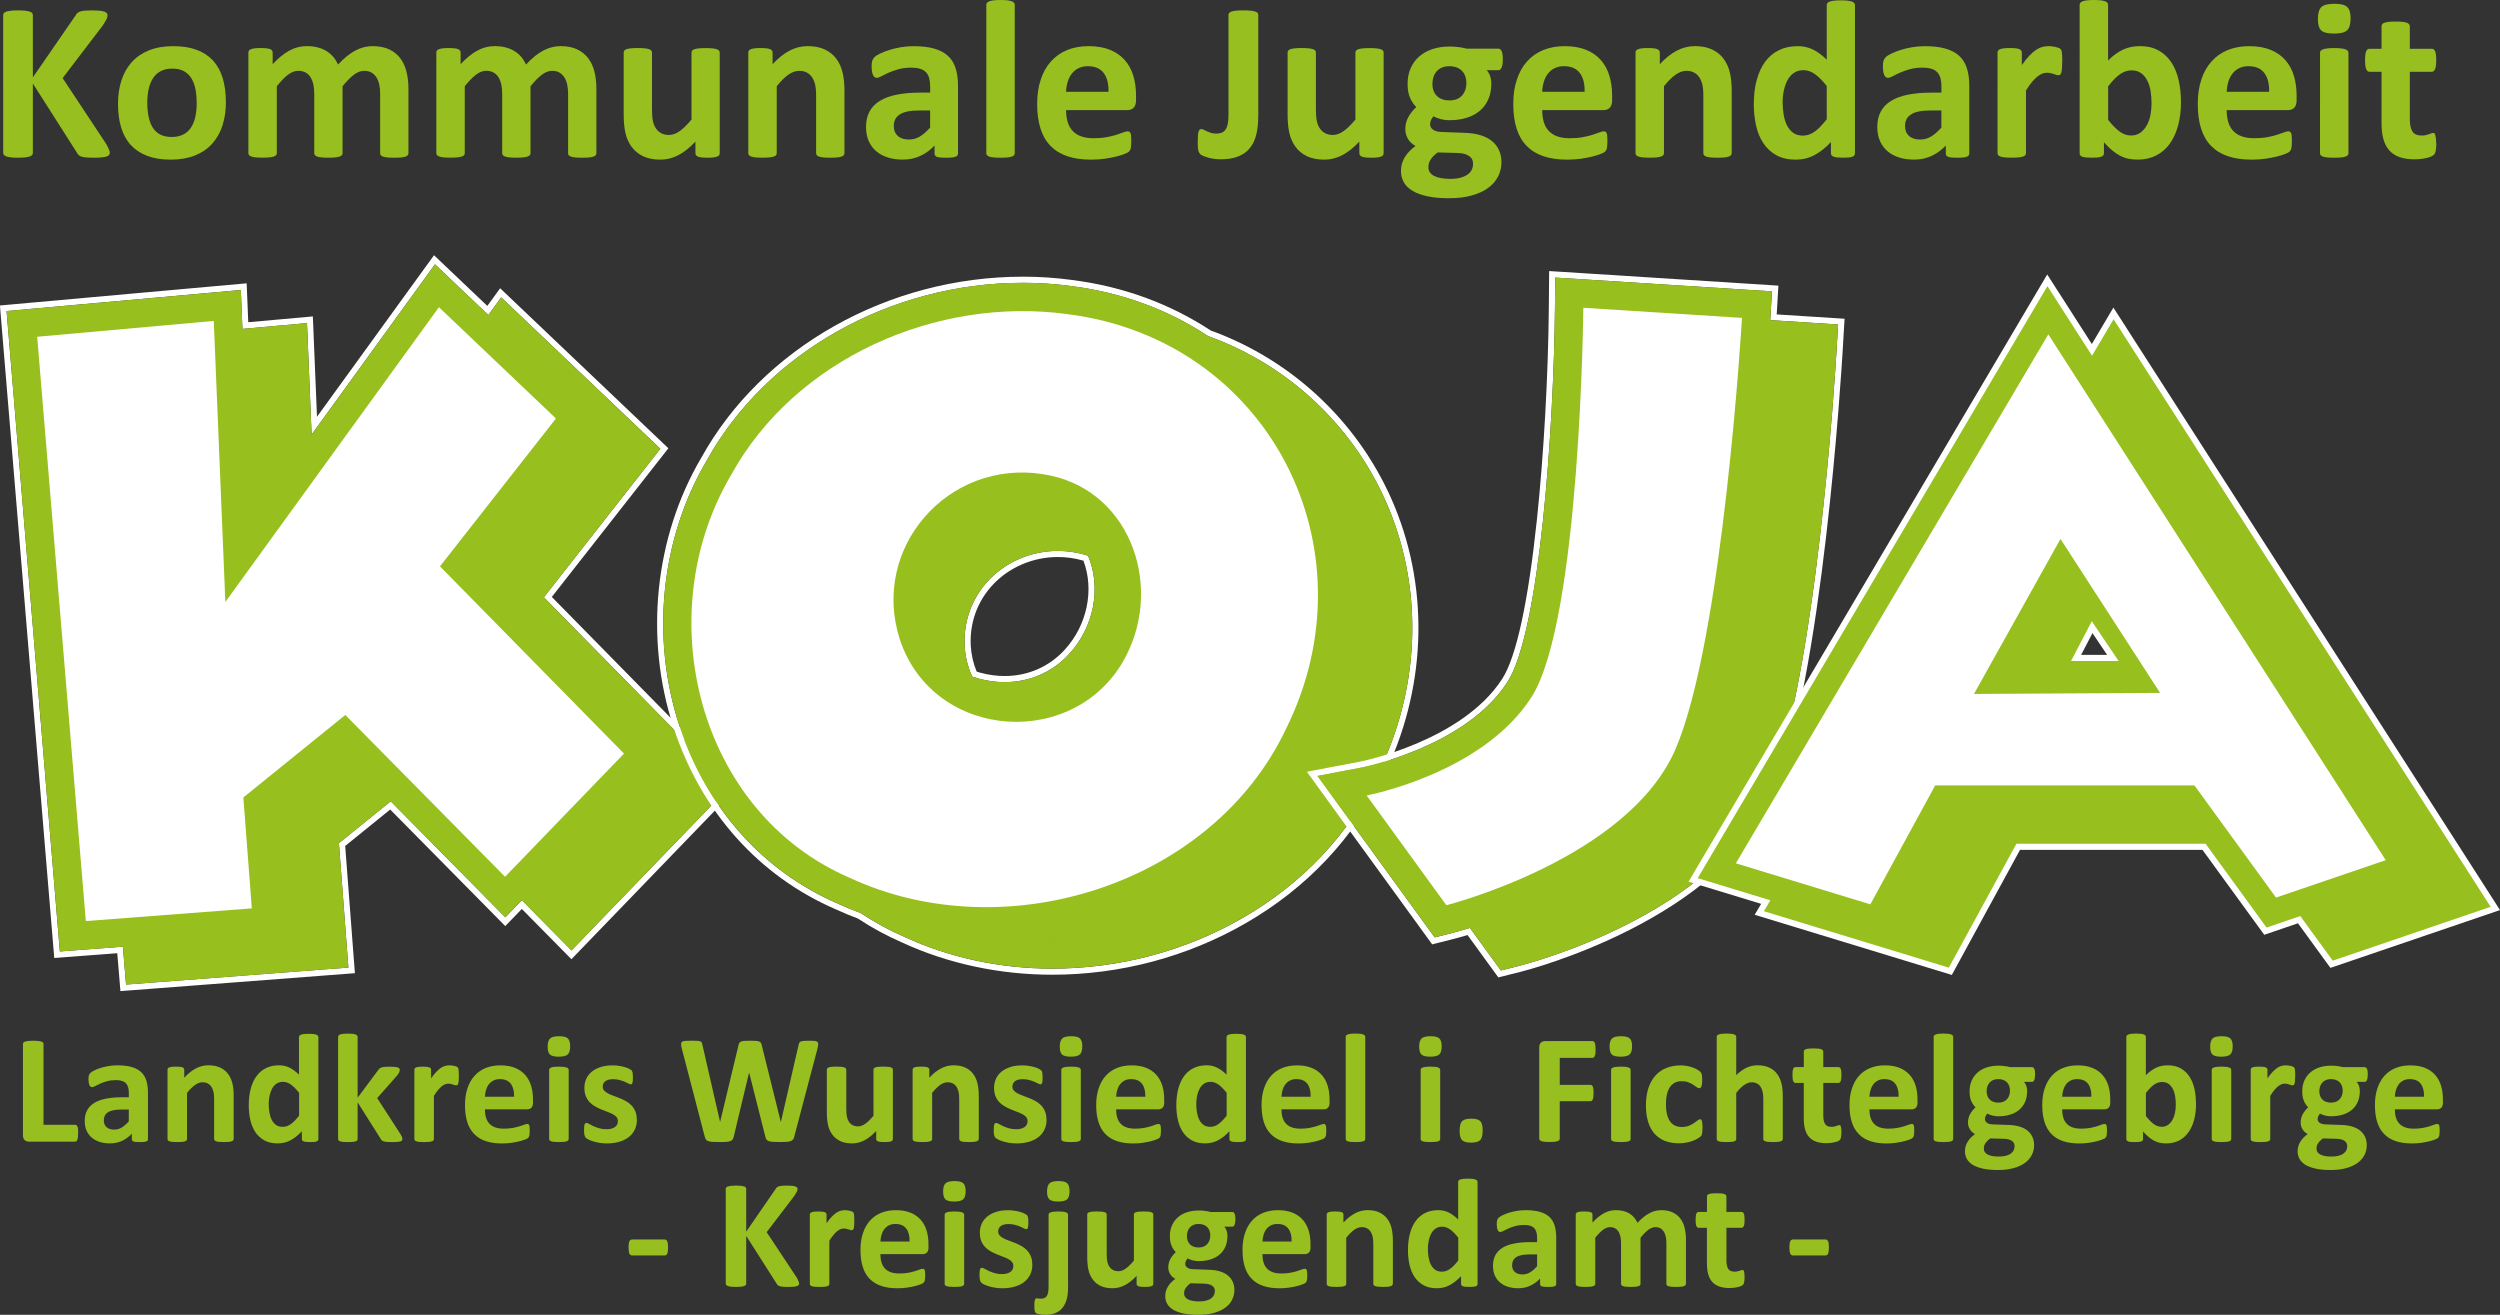 <?xml version="1.0" encoding="UTF-8"?>
<svg id="Ebene_2" data-name="Ebene 2" xmlns="http://www.w3.org/2000/svg" viewBox="0 0 819.49 430.98">
  <rect x="0" y="0" width="819.49" height="430.98" fill="#333333" stroke="none"/>
  <defs>
    <style>
      .cls-1 {
        fill: none;
      }

      .cls-2 {
        fill: #fff;
      }

      .cls-3 {
        fill: #97c01e;
      }

      .cls-4 {
        fill: #97bf1f;
      }
    </style>
  </defs>
  <g id="Ebene_2-2" data-name="Ebene 2">
    <g>
      <path class="cls-2" d="M142.59,86.64l7.7,7.32,9.79,9.32,4.2-5.8,7.7,7.32,38.35,36.48,6.12,5.82-5.21,6.65-32.97,42.04,54.59,55.55,6.35,6.46-6.29,6.51-38.98,40.38-6.61,6.85-6.69-6.78-9.57-9.69-5.43,5.62-6.69-6.78-30.87-31.26-16.98,13.74,2.4,31.5.71,9.27-9.27.71-54.41,4.16-9.21.7-.77-9.2-.27-3.22-11.45.87-9.21.7-.77-9.2L2.92,111.16l-.77-9.2,9.2-.83,57.88-5.2,9.72-.87.4,9.75.12,3,11.45-1.03,9.72-.87.4,9.75,1.11,26.79,34.2-47.21,6.24-8.61M142.31,83.61l-1.34,1.85-6.24,8.61-30.82,42.54-.87-21.04-.4-9.75-.09-2.1-2.09.19-9.72.87-9.36.84-.04-.9-.4-9.75-.09-2.1-2.09.19-9.72.87-57.88,5.2-9.2.83-1.98.18.16,1.98.77,9.2,15.94,191.53.77,9.2.16,1.98,1.98-.15,9.21-.7,9.47-.72.1,1.24.77,9.2.16,1.98,1.98-.15,9.21-.7,54.41-4.16,9.27-.71,1.99-.15-.15-1.99-.71-9.27-2.32-30.45,14.75-11.94,29.59,29.97,6.69,6.78,1.44,1.46,1.42-1.47,4.01-4.15,8.13,8.24,6.69,6.78,1.44,1.46,1.42-1.47,6.61-6.85,38.98-40.38,6.29-6.51,1.35-1.4-1.37-1.39-6.35-6.46-53.36-54.29,31.88-40.66,5.21-6.65,1.12-1.43-1.32-1.25-6.12-5.82-38.35-36.48-7.7-7.32-1.66-1.58-1.34,1.85-2.86,3.94-8.14-7.74-7.7-7.32-1.66-1.58h0Z"/>
      <polygon class="cls-3" points="232.86 251.35 178.27 195.8 211.24 153.76 216.45 147.11 210.33 141.29 171.98 104.81 164.28 97.48 160.08 103.28 150.29 93.96 142.59 86.64 136.35 95.24 102.15 142.45 101.04 115.66 100.64 105.91 90.92 106.78 79.48 107.81 79.35 104.81 78.95 95.07 69.23 95.94 11.36 101.13 2.16 101.96 2.92 111.16 18.86 302.69 19.63 311.89 28.84 311.19 40.29 310.32 40.55 313.54 41.32 322.74 50.53 322.04 104.94 317.88 114.21 317.17 113.5 307.9 111.1 276.41 128.08 262.67 158.94 293.93 165.63 300.7 171.06 295.08 180.63 304.77 187.32 311.55 193.94 304.7 232.92 264.32 239.21 257.81 232.86 251.35"/>
      <polygon class="cls-2" points="12.19 110.39 70.07 105.2 73.87 197.32 143.88 100.7 182.23 137.18 144.22 185.65 204.54 247.02 165.56 287.4 113.19 234.36 79.77 261.4 82.54 297.76 28.13 301.92 12.19 110.39"/>
    </g>
    <g>
      <path class="cls-2" d="M335.23,92.7c5.35,0,10.71.36,15.88,1.07,16.46,2.09,31.54,7.59,44.84,16.37,26.98,9.72,48.59,30.36,59.42,56.81,11.29,27.57,9.92,59.22-3.74,86.84-9.24,19.49-24.61,35.81-44.44,47.2-18.83,10.81-40.37,16.53-62.3,16.53-16.95,0-33.65-3.58-48.3-10.36-4.98-2.14-9.83-4.78-14.42-7.83-2.66-.99-5.04-1.98-7.27-3.01-24.84-10.68-43.38-31.46-52.23-58.51-9.43-28.82-6.09-61.22,8.93-86.73,19.61-35.46,60.27-58.37,103.63-58.37M334.43,102c.18,0,.36,0,.55,0,.58,0,1.15,0,1.73.01-.49,0-.98-.02-1.47-.02-.27,0-.54.01-.81.01M329.34,223.6c8.08,0,15.62-3.21,21.13-9.24,8.22-8.95,10.57-21.79,6.19-32.2-.52-.17-1.03-.32-1.55-.46-2.75-.75-5.56-1.11-8.35-1.11-6.97,0-13.83,2.28-19.36,6.6-7.63,5.96-11.7,14.97-11.18,24.66.22,3.53,1.05,6.86,2.47,9.93.72.25,1.45.48,2.18.68,2.85.77,5.69,1.15,8.47,1.15M329.5,236.44c-1.1-.09-2.2-.22-3.29-.4,1.09.18,2.19.31,3.29.4M442,252.28c-.29.56-.59,1.12-.89,1.68.3-.56.6-1.12.89-1.68.44-.84.86-1.69,1.27-2.55-.41.86-.83,1.71-1.27,2.55M344.9,308.21c.19,0,.37,0,.56,0-.05,0-.1,0-.14,0-.69,0-1.38-.02-2.07-.03.55,0,1.1.04,1.65.04M335.23,90.7c-44.05,0-85.41,23.31-105.37,59.38-15.29,25.98-18.69,59.01-9.09,88.34,9.03,27.59,27.96,48.79,53.32,59.71,2.21,1.02,4.55,1.99,7.16,2.98,4.63,3.07,9.52,5.71,14.52,7.87,14.91,6.89,31.89,10.53,49.12,10.53,22.28,0,44.17-5.81,63.3-16.8,20.18-11.59,35.83-28.22,45.25-48.08,13.9-28.1,15.28-60.35,3.78-88.45-10.99-26.84-32.98-47.92-60.36-57.85-13.51-8.87-28.81-14.44-45.49-16.56-5.26-.72-10.69-1.08-16.13-1.08h0ZM320.16,220.16c-1.11-2.62-1.76-5.46-1.95-8.43-.49-9.03,3.31-17.4,10.42-22.96,5.1-3.98,11.53-6.18,18.13-6.18,2.65,0,5.28.35,7.82,1.04.19.05.38.11.57.16,3.62,9.58,1.2,21.2-6.16,29.22-5.07,5.54-12.05,8.59-19.66,8.59-2.63,0-5.3-.36-7.94-1.08-.41-.11-.83-.23-1.24-.37h0Z"/>
      <path class="cls-3" d="M455.37,166.94c-10.82-26.45-32.44-47.09-59.42-56.81-13.3-8.78-28.38-14.29-44.84-16.37-5.17-.71-10.53-1.07-15.88-1.07-43.36,0-84.02,22.91-103.63,58.37-15.02,25.5-18.36,57.91-8.93,86.73,8.85,27.05,27.4,47.82,52.23,58.51,2.22,1.03,4.61,2.02,7.27,3.01,4.6,3.06,9.44,5.69,14.42,7.83,14.65,6.78,31.35,10.36,48.3,10.36,21.93,0,43.47-5.72,62.3-16.53,19.83-11.39,35.19-27.71,44.44-47.2,13.66-27.62,15.02-59.26,3.74-86.84ZM334.88,102c.12,0,.23,0,.35,0,.49,0,.98.02,1.47.02-.76-.01-1.51-.02-2.27-.01.15,0,.3,0,.45,0ZM327.4,187.19c7.74-6.05,18.1-8.1,27.71-5.49.52.14,1.04.3,1.55.46,4.39,10.41,2.03,23.25-6.19,32.2-7.4,8.1-18.46,11.11-29.6,8.08-.73-.2-1.46-.43-2.18-.68-1.42-3.07-2.25-6.4-2.47-9.93-.52-9.68,3.55-18.7,11.18-24.66ZM344.9,308.21c-.55,0-1.1-.03-1.65-.04.74.01,1.47.04,2.21.03-.19,0-.37,0-.56,0ZM441.11,253.96c.75-1.39,1.47-2.8,2.15-4.23-.68,1.44-1.41,2.84-2.15,4.23Z"/>
      <path class="cls-2" d="M349.94,102.98c66.12,8.38,100.88,76.88,71.63,135.9-24.3,51.35-92.33,72.39-142.88,48.93-49.94-21.4-66.11-86.28-39.02-132.14,21.08-38.25,67.48-58.53,110.24-52.7h.03ZM341.81,155.42c-30.96-4.85-56.55,24.09-46.84,54.21,11.16,33.69,58.62,36.38,74.34,5.01,12.04-23.91.4-55.07-27.47-59.21h-.03Z"/>
    </g>
    <g>
      <path class="cls-2" d="M509.8,90.99l9.8.62,52.01,3.31,9.24.59-.55,9.24s0,.08-.01.19l13.01.83,9.23.59-.55,9.24c-.26,4.37-6.5,107.43-22.57,144.57-17.23,39.8-78.72,55.75-81.33,56.41l-6.1,1.54-3.7-5.09-6.44-8.87c-3.3,1.02-5.31,1.54-5.44,1.57l-6.11,1.55-3.7-5.1-26.13-35.98-8.59-11.85,14.39-2.74c.34-.06,34.25-6.75,47.92-28.11,10.66-16.65,15.18-84.1,15.53-122.7l.09-9.82M507.81,88.86l-.02,2.11-.09,9.82c-.2,22.27-1.66,48.21-3.89,69.39-2.85,27.07-6.77,45.13-11.33,52.25-13.16,20.57-46.28,27.15-46.61,27.22l-14.39,2.74-3.09.59,1.85,2.55,8.59,11.85,26.13,35.98,3.7,5.1.8,1.1,1.31-.33,6.11-1.55c.07-.02,1.61-.41,4.17-1.18l5.6,7.71,3.7,5.09.8,1.1,1.31-.33,6.1-1.54c2.65-.67,65.06-16.86,82.67-57.56,16.21-37.46,22.48-140.87,22.74-145.25l.55-9.24.12-1.99-1.99-.13-9.23-.59-11.03-.7.44-7.44.12-1.99-1.99-.13-9.24-.59-52.01-3.31-9.8-.62-2.11-.13h0Z"/>
      <path class="cls-3" d="M593.29,105.76l-13.01-.83c0-.11.01-.17.01-.19l.55-9.24-9.24-.59-52.01-3.31-9.8-.62-.09,9.82c-.35,38.6-4.87,106.05-15.53,122.7-13.67,21.36-47.58,28.04-47.92,28.11l-14.39,2.74,8.59,11.85,26.13,35.98,3.7,5.1,6.11-1.55c.13-.03,2.14-.55,5.44-1.57l6.44,8.87,3.7,5.09,6.1-1.54c2.61-.66,64.1-16.61,81.33-56.41,16.08-37.14,22.32-140.2,22.57-144.57l.55-9.24-9.23-.59Z"/>
      <path class="cls-2" d="M447.98,260.74l26.13,35.98s59.47-15.03,75.08-51.09c15.61-36.06,21.83-141.43,21.83-141.43l-52.01-3.31s-.92,102.5-17,127.63c-16.08,25.13-54.03,32.23-54.03,32.23Z"/>
    </g>
    <g>
      <path class="cls-3" d="M811.54,287.79l-110.6-172.36-8.15-12.7-7.06,11.95-6.48-10.1-8.15-12.7-7.68,13-102.42,173.39-6.01,10.17,11.3,3.45,12.51,3.82-2.12,3.58,11.3,3.45,44.08,13.45,7.25,2.21,3.63-6.65,18.63-34.15h60.91s16.08,22.11,16.08,22.11l4.03,5.54,6.49-2.21,4.57-1.56,6.6,9.07,4.03,5.54,6.49-2.21,35.96-12.26,11.23-3.83-6.41-9.99ZM692.59,215.67h-12.06l5.26-10.09,6.8,10.09Z"/>
      <path class="cls-2" d="M639.8,319.58l-64.62-19.72,2.12-3.58-23.81-7.26,117.58-199.05,14.63,22.8,7.06-11.95,126.73,197.5-55.59,18.95-10.63-14.62-11.06,3.77-20.25-27.84h-59.8s-22.36,41-22.36,41ZM578.2,298.69l60.62,18.5,22.15-40.61h62.01s19.98,27.47,19.98,27.47l11.06-3.77,10.63,14.62,51.77-17.65-123.6-192.61-7.06,11.95-14.63-22.8-114.63,194.06,23.81,7.26-2.12,3.58ZM694.47,216.67h-15.59l6.8-13.04,8.79,13.04ZM682.18,214.67h8.53l-4.81-7.13-3.72,7.13Z"/>
      <path class="cls-2" d="M671.43,109.6l-102.42,173.39,44.08,13.45,21.27-39h84.96s26.75,36.78,26.75,36.78l35.96-12.26-110.6-172.36ZM647.06,227.47l28.36-50.81,32.65,50.47-61.01.34Z"/>
    </g>
    <path class="cls-1" d="M344.9,308.21c.19,0,.37,0,.56,0-.74,0-1.47-.02-2.21-.03.55,0,1.1.04,1.65.04Z"/>
    <path class="cls-1" d="M335.23,101.99c-.27,0-.54.01-.81.01.76,0,1.52,0,2.27.01-.49,0-.98-.02-1.47-.02Z"/>
    <path class="cls-1" d="M329.5,236.44c-1.1-.09-2.2-.22-3.29-.4,1.09.18,2.19.31,3.29.4Z"/>
    <path class="cls-1" d="M443.27,249.72c-.68,1.44-1.41,2.84-2.15,4.23.75-1.39,1.47-2.8,2.15-4.23Z"/>
    <path class="cls-4" d="M35.99,50.04c0,.27-.07.51-.2.72-.14.21-.39.38-.78.52-.38.14-.91.24-1.57.31-.67.07-1.5.11-2.51.11-1.6,0-2.76-.06-3.46-.18s-1.21-.31-1.52-.55c-.31-.25-.55-.54-.72-.89l-14.46-22.71v22.71c0,.27-.07.51-.22.7-.15.2-.41.36-.78.5-.37.14-.86.24-1.48.31-.62.07-1.41.11-2.37.11s-1.72-.04-2.35-.11c-.63-.07-1.13-.18-1.5-.31-.37-.14-.63-.3-.79-.5-.16-.2-.24-.43-.24-.7V4.99c0-.27.08-.51.24-.7.16-.2.43-.36.79-.48.37-.12.87-.22,1.5-.3.63-.07,1.41-.11,2.35-.11s1.75.04,2.37.11c.62.07,1.11.17,1.48.3.37.12.63.28.78.48s.22.43.22.7v20.38L24.79,5.03c.17-.32.38-.58.63-.79.25-.21.57-.38.96-.5.39-.12.9-.21,1.52-.26.62-.05,1.41-.07,2.37-.07s1.8.04,2.44.11c.64.07,1.15.18,1.53.31.38.14.65.3.79.5.15.2.22.42.22.67,0,.42-.11.85-.33,1.29-.22.44-.64,1.15-1.26,2.11l-13.13,17.2,14.31,21.64c.54,1.01.87,1.68.98,2.02.11.33.17.6.17.79Z"/>
    <path class="cls-4" d="M74.05,33.4c0,2.81-.37,5.38-1.11,7.69-.74,2.32-1.86,4.31-3.37,5.99-1.5,1.68-3.39,2.97-5.66,3.88-2.27.91-4.92,1.37-7.95,1.37s-5.49-.41-7.66-1.22c-2.17-.81-3.97-2-5.4-3.55-1.43-1.55-2.49-3.46-3.18-5.73-.69-2.27-1.04-4.86-1.04-7.77s.38-5.38,1.13-7.71,1.88-4.33,3.38-5.99c1.5-1.66,3.38-2.95,5.64-3.86,2.26-.91,4.9-1.37,7.93-1.37s5.52.4,7.69,1.2c2.17.8,3.96,1.98,5.38,3.53,1.42,1.55,2.47,3.46,3.16,5.73.69,2.27,1.04,4.87,1.04,7.8ZM64.47,33.77c0-1.63-.13-3.12-.39-4.49-.26-1.37-.7-2.56-1.31-3.57-.62-1.01-1.44-1.8-2.46-2.37-1.02-.57-2.31-.85-3.86-.85-1.38,0-2.59.25-3.62.76-1.04.51-1.89,1.25-2.55,2.22-.67.97-1.17,2.15-1.5,3.51-.33,1.37-.5,2.93-.5,4.68,0,1.63.14,3.12.41,4.49.27,1.37.71,2.56,1.31,3.57.6,1.01,1.42,1.79,2.46,2.35s2.32.83,3.85.83c1.41,0,2.63-.25,3.66-.76,1.04-.5,1.89-1.24,2.55-2.2.67-.96,1.16-2.13,1.48-3.5.32-1.37.48-2.93.48-4.68Z"/>
    <path class="cls-4" d="M133.89,50.22c0,.25-.07.46-.22.65-.15.19-.39.34-.74.46-.35.12-.81.22-1.41.28-.59.06-1.34.09-2.26.09s-1.7-.03-2.29-.09c-.59-.06-1.07-.15-1.42-.28-.36-.12-.6-.28-.74-.46-.14-.18-.2-.4-.2-.65v-19.56c0-1.11-.11-2.12-.31-3.03-.21-.91-.53-1.69-.96-2.35-.43-.65-.97-1.16-1.63-1.52-.65-.36-1.44-.54-2.35-.54-1.11,0-2.23.43-3.37,1.29-1.13.86-2.37,2.12-3.7,3.77v21.93c0,.25-.07.46-.22.65-.15.19-.4.34-.76.46-.36.12-.83.22-1.42.28-.59.06-1.33.09-2.22.09s-1.66-.03-2.26-.09c-.59-.06-1.07-.15-1.42-.28-.36-.12-.61-.28-.76-.46-.15-.18-.22-.4-.22-.65v-19.56c0-1.11-.1-2.12-.31-3.03-.21-.91-.52-1.69-.94-2.35-.42-.65-.96-1.16-1.63-1.52-.67-.36-1.44-.54-2.33-.54-1.13,0-2.27.43-3.4,1.29-1.13.86-2.35,2.12-3.66,3.77v21.93c0,.25-.07.46-.22.65-.15.19-.4.34-.76.46-.36.12-.83.22-1.42.28-.59.06-1.34.09-2.26.09s-1.66-.03-2.26-.09c-.59-.06-1.07-.15-1.42-.28-.36-.12-.61-.28-.76-.46-.15-.18-.22-.4-.22-.65V17.23c0-.25.06-.46.19-.65.12-.18.35-.34.67-.46.32-.12.73-.22,1.24-.28.5-.06,1.14-.09,1.9-.09s1.44.03,1.96.09c.52.06.92.15,1.2.28.28.12.49.28.61.46.12.19.19.4.19.65v3.81c1.82-1.97,3.64-3.45,5.45-4.44,1.81-.99,3.7-1.48,5.68-1.48,1.36,0,2.58.14,3.66.43,1.08.28,2.05.69,2.9,1.22.85.53,1.58,1.17,2.2,1.9.62.74,1.13,1.57,1.55,2.48.99-1.06,1.95-1.97,2.9-2.74.95-.76,1.89-1.39,2.81-1.87.92-.48,1.85-.84,2.77-1.07.92-.23,1.87-.35,2.83-.35,2.19,0,4.04.37,5.55,1.11s2.72,1.74,3.64,3.01c.92,1.27,1.58,2.76,1.98,4.46.39,1.7.59,3.5.59,5.4v21.12Z"/>
    <path class="cls-4" d="M195.5,50.22c0,.25-.07.46-.22.65-.15.19-.39.34-.74.46-.35.12-.81.22-1.41.28-.59.06-1.34.09-2.26.09s-1.7-.03-2.29-.09c-.59-.06-1.07-.15-1.42-.28-.36-.12-.6-.28-.74-.46-.14-.18-.2-.4-.2-.65v-19.56c0-1.11-.11-2.12-.31-3.03-.21-.91-.53-1.69-.96-2.35-.43-.65-.97-1.16-1.63-1.52-.65-.36-1.44-.54-2.35-.54-1.11,0-2.23.43-3.37,1.29-1.13.86-2.37,2.12-3.7,3.77v21.93c0,.25-.07.46-.22.65-.15.19-.4.34-.76.46-.36.12-.83.22-1.42.28-.59.06-1.33.09-2.22.09s-1.66-.03-2.26-.09c-.59-.06-1.07-.15-1.42-.28-.36-.12-.61-.28-.76-.46-.15-.18-.22-.4-.22-.65v-19.56c0-1.11-.1-2.12-.31-3.03-.21-.91-.52-1.69-.94-2.35-.42-.65-.96-1.16-1.63-1.52-.67-.36-1.44-.54-2.33-.54-1.13,0-2.27.43-3.4,1.29-1.13.86-2.35,2.12-3.66,3.77v21.93c0,.25-.07.46-.22.65-.15.19-.4.34-.76.46-.36.12-.83.22-1.42.28-.59.06-1.34.09-2.26.09s-1.66-.03-2.26-.09c-.59-.06-1.07-.15-1.42-.28-.36-.12-.61-.28-.76-.46-.15-.18-.22-.4-.22-.65V17.23c0-.25.06-.46.19-.65.12-.18.35-.34.67-.46.32-.12.73-.22,1.24-.28.5-.06,1.14-.09,1.9-.09s1.44.03,1.96.09c.52.06.92.15,1.2.28.28.12.49.28.61.46.12.19.19.4.19.65v3.81c1.82-1.97,3.64-3.45,5.45-4.44,1.81-.99,3.7-1.48,5.68-1.48,1.36,0,2.58.14,3.66.43,1.08.28,2.05.69,2.9,1.22.85.53,1.58,1.17,2.2,1.9.62.74,1.13,1.57,1.55,2.48.99-1.06,1.95-1.97,2.9-2.74.95-.76,1.89-1.39,2.81-1.87.92-.48,1.85-.84,2.77-1.07.92-.23,1.87-.35,2.83-.35,2.19,0,4.04.37,5.55,1.11s2.72,1.74,3.64,3.01c.92,1.27,1.58,2.76,1.98,4.46.39,1.7.59,3.5.59,5.4v21.12Z"/>
    <path class="cls-4" d="M235.92,50.22c0,.25-.06.46-.19.65-.12.19-.34.34-.65.46-.31.12-.72.22-1.22.28-.51.06-1.14.09-1.9.09-.81,0-1.47-.03-1.98-.09-.51-.06-.91-.15-1.2-.28-.3-.12-.51-.28-.63-.46-.12-.18-.19-.4-.19-.65v-3.81c-1.83,1.97-3.68,3.45-5.57,4.44s-3.84,1.48-5.86,1.48c-2.27,0-4.17-.37-5.71-1.11-1.54-.74-2.79-1.75-3.74-3.03-.95-1.28-1.63-2.77-2.03-4.46-.41-1.69-.61-3.79-.61-6.31v-20.19c0-.25.07-.46.2-.65.14-.18.38-.34.74-.46.36-.12.84-.22,1.44-.28.6-.06,1.35-.09,2.24-.09s1.66.03,2.26.09c.59.06,1.07.15,1.42.28.36.12.61.28.76.46.15.19.22.4.22.65v18.64c0,1.73.11,3.05.33,3.96.22.91.56,1.7,1.02,2.35.46.65,1.04,1.16,1.74,1.52s1.52.54,2.46.54c1.18,0,2.37-.43,3.57-1.29,1.2-.86,2.47-2.12,3.83-3.77v-21.93c0-.25.07-.46.2-.65.14-.18.38-.34.74-.46.36-.12.83-.22,1.42-.28s1.34-.09,2.26-.09,1.66.03,2.26.09,1.06.15,1.41.28c.34.12.59.28.74.46.15.19.22.4.22.65v32.99Z"/>
    <path class="cls-4" d="M276.79,50.22c0,.25-.07.46-.22.65-.15.19-.39.34-.74.46-.35.12-.82.22-1.42.28-.6.06-1.35.09-2.24.09s-1.67-.03-2.27-.09c-.6-.06-1.08-.15-1.42-.28-.35-.12-.59-.28-.74-.46-.15-.18-.22-.4-.22-.65v-18.82c0-1.6-.12-2.86-.35-3.77-.23-.91-.57-1.69-1.02-2.35s-1.02-1.16-1.72-1.52c-.7-.36-1.52-.54-2.46-.54-1.18,0-2.38.43-3.59,1.29-1.21.86-2.47,2.12-3.77,3.77v21.93c0,.25-.07.46-.22.65-.15.19-.4.34-.76.46-.36.12-.83.22-1.42.28-.59.06-1.34.09-2.26.09s-1.66-.03-2.26-.09c-.59-.06-1.07-.15-1.42-.28-.36-.12-.61-.28-.76-.46-.15-.18-.22-.4-.22-.65V17.23c0-.25.06-.46.19-.65.12-.18.35-.34.67-.46.32-.12.73-.22,1.24-.28.5-.06,1.14-.09,1.9-.09s1.44.03,1.96.09c.52.06.92.15,1.2.28.28.12.49.28.61.46.12.19.19.4.19.65v3.81c1.82-1.97,3.68-3.45,5.57-4.44,1.89-.99,3.85-1.48,5.9-1.48,2.24,0,4.14.37,5.68,1.11,1.54.74,2.79,1.74,3.73,3.01.95,1.27,1.63,2.76,2.05,4.46.42,1.7.63,3.75.63,6.14v20.38Z"/>
    <path class="cls-4" d="M314.03,50.33c0,.35-.12.62-.37.81-.25.2-.64.34-1.17.43-.53.09-1.31.13-2.35.13-1.11,0-1.92-.04-2.42-.13-.51-.09-.86-.23-1.07-.43-.21-.2-.31-.47-.31-.81v-2.63c-1.36,1.46-2.9,2.59-4.64,3.4-1.74.81-3.67,1.22-5.79,1.22-1.75,0-3.36-.23-4.83-.68-1.47-.46-2.74-1.13-3.81-2.03-1.07-.9-1.9-2.02-2.5-3.35-.59-1.33-.89-2.88-.89-4.66,0-1.92.38-3.59,1.13-5.01.75-1.42,1.87-2.59,3.37-3.51,1.49-.92,3.35-1.61,5.57-2.05,2.22-.44,4.79-.67,7.73-.67h3.22v-2c0-1.04-.1-1.94-.31-2.72-.21-.78-.55-1.42-1.04-1.94-.48-.52-1.12-.9-1.92-1.15s-1.79-.37-2.98-.37c-1.55,0-2.94.17-4.16.52-1.22.35-2.3.73-3.24,1.15-.94.42-1.72.8-2.35,1.15-.63.35-1.14.52-1.53.52-.27,0-.51-.09-.72-.26-.21-.17-.38-.42-.52-.74-.14-.32-.24-.71-.31-1.18-.07-.47-.11-.99-.11-1.55,0-.76.06-1.37.19-1.81.12-.44.36-.84.7-1.2.34-.36.95-.75,1.81-1.18.86-.43,1.87-.83,3.03-1.2,1.16-.37,2.42-.67,3.79-.91,1.37-.23,2.78-.35,4.23-.35,2.59,0,4.8.25,6.64.76,1.84.51,3.35,1.28,4.53,2.33,1.18,1.05,2.05,2.4,2.59,4.05.54,1.65.81,3.61.81,5.88v22.19ZM304.89,36.21h-3.55c-1.5,0-2.79.11-3.85.33-1.06.22-1.92.55-2.59,1-.67.44-1.15.98-1.46,1.61-.31.63-.46,1.35-.46,2.16,0,1.38.44,2.47,1.31,3.25.87.79,2.09,1.18,3.64,1.18,1.31,0,2.51-.33,3.61-1,1.1-.67,2.21-1.64,3.35-2.92v-5.62Z"/>
    <path class="cls-4" d="M332.63,50.22c0,.25-.07.46-.22.65-.15.19-.4.34-.76.46-.36.12-.83.22-1.42.28-.59.06-1.34.09-2.26.09s-1.66-.03-2.26-.09c-.59-.06-1.07-.15-1.42-.28-.36-.12-.61-.28-.76-.46-.15-.18-.22-.4-.22-.65V1.59c0-.25.07-.47.22-.67.15-.2.4-.36.76-.5.36-.14.83-.24,1.42-.31.59-.07,1.34-.11,2.26-.11s1.66.04,2.26.11c.59.07,1.07.18,1.42.31.36.14.61.3.76.5.15.2.22.42.22.67v48.63Z"/>
    <path class="cls-4" d="M372.39,32.77c0,1.13-.25,1.97-.76,2.52-.51.54-1.2.81-2.09.81h-20.08c0,1.41.17,2.68.5,3.83s.86,2.12,1.59,2.92c.73.8,1.66,1.41,2.81,1.83,1.15.42,2.52.63,4.12.63s3.06-.12,4.29-.35,2.3-.49,3.2-.78c.9-.28,1.65-.54,2.24-.78s1.07-.35,1.44-.35c.22,0,.41.04.55.13.15.09.27.24.37.46.1.22.17.54.2.94s.06.92.06,1.54c0,.54-.01,1-.04,1.39-.02.38-.06.71-.11.98-.05.27-.12.5-.22.68-.1.19-.23.36-.39.54-.16.17-.6.41-1.31.7-.72.3-1.63.59-2.74.87-1.11.28-2.38.53-3.81.74-1.43.21-2.96.31-4.59.31-2.93,0-5.5-.37-7.71-1.11s-4.05-1.86-5.53-3.37c-1.48-1.5-2.58-3.4-3.31-5.7-.73-2.29-1.09-4.98-1.09-8.06s.38-5.58,1.15-7.93c.76-2.35,1.87-4.35,3.33-5.99,1.45-1.64,3.22-2.89,5.31-3.75,2.08-.86,4.43-1.29,7.05-1.29,2.76,0,5.12.41,7.08,1.22,1.96.81,3.57,1.94,4.83,3.38,1.26,1.44,2.18,3.15,2.77,5.12s.89,4.12.89,6.43v1.48ZM363.36,30.1c.07-2.61-.45-4.67-1.57-6.16-1.12-1.49-2.85-2.24-5.2-2.24-1.18,0-2.21.22-3.09.67-.88.44-1.6,1.04-2.18,1.79-.58.75-1.02,1.64-1.33,2.66-.31,1.02-.49,2.11-.54,3.27h13.91Z"/>
    <path class="cls-4" d="M412.44,38.17c0,2.17-.2,4.12-.61,5.86s-1.1,3.22-2.07,4.44c-.97,1.22-2.25,2.15-3.83,2.79-1.58.64-3.53.96-5.84.96-.74,0-1.47-.06-2.2-.17-.73-.11-1.39-.25-2-.43-.6-.17-1.13-.36-1.57-.55-.44-.2-.74-.38-.89-.54-.15-.16-.27-.33-.37-.5-.1-.17-.19-.4-.26-.68-.07-.28-.12-.63-.15-1.05-.02-.42-.04-.95-.04-1.59,0-.84.02-1.55.06-2.13.04-.58.1-1.04.19-1.37.09-.33.21-.57.37-.7.16-.14.36-.2.61-.2.22,0,.48.08.78.24.3.16.63.33,1,.5.37.17.8.34,1.29.5.49.16,1.07.24,1.74.24s1.25-.09,1.76-.28c.5-.19.92-.5,1.26-.96.33-.46.59-1.07.76-1.83.17-.76.26-1.75.26-2.96V4.88c0-.25.08-.46.24-.65.16-.19.42-.34.78-.46.36-.12.86-.22,1.5-.28.64-.06,1.43-.09,2.37-.09s1.71.03,2.33.09c.62.06,1.12.15,1.5.28.38.12.65.28.81.46s.24.4.24.65v33.28Z"/>
    <path class="cls-4" d="M453.53,50.22c0,.25-.06.46-.18.65-.12.19-.34.34-.65.46-.31.12-.72.22-1.22.28-.51.06-1.14.09-1.9.09-.81,0-1.47-.03-1.98-.09-.51-.06-.91-.15-1.2-.28-.3-.12-.51-.28-.63-.46-.12-.18-.18-.4-.18-.65v-3.81c-1.83,1.97-3.68,3.45-5.57,4.44-1.89.99-3.84,1.48-5.86,1.48-2.27,0-4.17-.37-5.71-1.11s-2.79-1.75-3.74-3.03c-.95-1.28-1.63-2.77-2.03-4.46-.41-1.69-.61-3.79-.61-6.31v-20.19c0-.25.07-.46.2-.65.13-.18.38-.34.74-.46.36-.12.84-.22,1.44-.28.6-.06,1.35-.09,2.24-.09s1.66.03,2.26.09,1.07.15,1.42.28c.36.12.61.28.76.46.15.19.22.4.22.65v18.64c0,1.73.11,3.05.33,3.96.22.91.56,1.7,1.02,2.35.46.65,1.04,1.16,1.74,1.52s1.52.54,2.46.54c1.18,0,2.37-.43,3.57-1.29,1.2-.86,2.47-2.12,3.83-3.77v-21.93c0-.25.07-.46.2-.65.13-.18.38-.34.74-.46.36-.12.83-.22,1.42-.28s1.34-.09,2.26-.09,1.66.03,2.26.09,1.06.15,1.41.28c.35.12.59.28.74.46.15.19.22.4.22.65v32.99Z"/>
    <path class="cls-4" d="M492.62,19.53c0,1.18-.14,2.06-.41,2.63-.27.57-.6.85-1,.85h-3.88c.54.59.93,1.26,1.17,2.02.23.75.35,1.54.35,2.35,0,1.92-.32,3.63-.96,5.12-.64,1.49-1.56,2.75-2.75,3.77-1.2,1.02-2.64,1.8-4.33,2.33-1.69.53-3.57.8-5.64.8-1.06,0-2.07-.13-3.03-.39-.96-.26-1.7-.56-2.22-.91-.3.32-.56.7-.79,1.15-.23.44-.35.94-.35,1.48,0,.72.31,1.3.94,1.76.63.46,1.51.71,2.64.76l8.02.3c1.87.07,3.54.34,5.01.79,1.47.46,2.7,1.1,3.7,1.92,1,.83,1.76,1.82,2.29,2.98.53,1.16.79,2.48.79,3.96,0,1.63-.36,3.16-1.07,4.6-.72,1.44-1.79,2.69-3.22,3.75-1.43,1.06-3.22,1.9-5.38,2.51-2.16.62-4.68.92-7.56.92s-5.21-.22-7.19-.67c-1.99-.44-3.61-1.06-4.88-1.85-1.27-.79-2.2-1.73-2.77-2.83-.58-1.1-.87-2.3-.87-3.61,0-.81.1-1.59.31-2.33.21-.74.52-1.45.92-2.13.41-.68.91-1.32,1.5-1.94.59-.62,1.27-1.21,2.03-1.78-1.06-.57-1.88-1.34-2.46-2.31s-.87-2.04-.87-3.2c0-1.45.33-2.78,1-3.98.67-1.2,1.53-2.27,2.59-3.24-.86-.86-1.55-1.9-2.07-3.11-.52-1.21-.78-2.71-.78-4.51,0-1.92.34-3.64,1.02-5.16s1.62-2.8,2.83-3.85c1.21-1.05,2.65-1.85,4.33-2.4s3.53-.83,5.55-.83c1.04,0,2.03.06,2.98.18.95.12,1.83.3,2.64.52h10.47c.42,0,.76.27,1.02.81.26.54.39,1.46.39,2.74ZM482.86,53.66c0-1.11-.44-1.96-1.33-2.55-.89-.59-2.11-.91-3.66-.96l-6.62-.18c-.64.47-1.15.92-1.53,1.35-.38.43-.69.84-.92,1.24s-.39.78-.46,1.15c-.07.37-.11.75-.11,1.15,0,1.23.62,2.17,1.87,2.81,1.25.64,3,.96,5.27.96,1.41,0,2.59-.14,3.55-.43.96-.28,1.74-.66,2.33-1.13.59-.47,1.01-.99,1.26-1.57.25-.58.37-1.19.37-1.83ZM480.67,27.33c0-1.77-.49-3.16-1.48-4.14-.99-.99-2.38-1.48-4.18-1.48-.91,0-1.71.15-2.4.46-.69.31-1.26.73-1.72,1.26-.46.53-.8,1.15-1.02,1.85s-.33,1.44-.33,2.2c0,1.68.49,3,1.48,3.98.99.97,2.35,1.46,4.11,1.46.94,0,1.75-.15,2.44-.44s1.26-.7,1.72-1.22c.46-.52.8-1.12,1.04-1.79.23-.68.35-1.39.35-2.13Z"/>
    <path class="cls-4" d="M528.46,32.77c0,1.13-.25,1.97-.76,2.52-.51.54-1.2.81-2.09.81h-20.08c0,1.41.17,2.68.5,3.83.33,1.15.86,2.12,1.59,2.92.73.8,1.66,1.41,2.81,1.83,1.15.42,2.52.63,4.12.63s3.06-.12,4.29-.35c1.23-.23,2.3-.49,3.2-.78.9-.28,1.65-.54,2.24-.78.59-.23,1.07-.35,1.44-.35.22,0,.41.04.56.13.15.09.27.24.37.46.1.22.17.54.2.94.04.41.05.92.05,1.54,0,.54-.01,1-.04,1.39-.02.38-.06.71-.11.98-.05.27-.12.5-.22.68-.1.19-.23.36-.39.54-.16.17-.6.41-1.31.7-.72.3-1.63.59-2.74.87-1.11.28-2.38.53-3.81.74-1.43.21-2.96.31-4.59.31-2.93,0-5.5-.37-7.71-1.11-2.21-.74-4.05-1.86-5.53-3.37-1.48-1.5-2.58-3.4-3.31-5.7-.73-2.29-1.09-4.98-1.09-8.06s.38-5.58,1.15-7.93c.76-2.35,1.87-4.35,3.33-5.99,1.45-1.64,3.22-2.89,5.31-3.75,2.08-.86,4.43-1.29,7.04-1.29,2.76,0,5.12.41,7.08,1.22s3.57,1.94,4.83,3.38c1.26,1.44,2.18,3.15,2.77,5.12s.89,4.12.89,6.43v1.48ZM519.43,30.1c.07-2.61-.45-4.67-1.57-6.16-1.12-1.49-2.85-2.24-5.2-2.24-1.18,0-2.21.22-3.09.67s-1.6,1.04-2.18,1.79c-.58.75-1.02,1.64-1.33,2.66-.31,1.02-.49,2.11-.54,3.27h13.91Z"/>
    <path class="cls-4" d="M567.62,50.22c0,.25-.07.46-.22.65-.15.19-.39.34-.74.46-.35.12-.82.22-1.42.28-.6.06-1.35.09-2.24.09s-1.67-.03-2.27-.09c-.6-.06-1.08-.15-1.42-.28-.34-.12-.59-.28-.74-.46-.15-.18-.22-.4-.22-.65v-18.82c0-1.6-.12-2.86-.35-3.77-.23-.91-.57-1.69-1.02-2.35-.44-.65-1.02-1.16-1.72-1.52-.7-.36-1.52-.54-2.46-.54-1.18,0-2.38.43-3.59,1.29-1.21.86-2.47,2.12-3.77,3.77v21.93c0,.25-.07.46-.22.65-.15.19-.4.34-.76.46-.36.12-.83.22-1.42.28-.59.06-1.34.09-2.26.09s-1.66-.03-2.26-.09c-.59-.06-1.07-.15-1.42-.28-.36-.12-.61-.28-.76-.46-.15-.18-.22-.4-.22-.65V17.23c0-.25.06-.46.18-.65.12-.18.34-.34.67-.46.32-.12.73-.22,1.24-.28.51-.06,1.14-.09,1.91-.09s1.44.03,1.96.09.92.15,1.2.28c.28.12.49.28.61.46.12.19.19.4.19.65v3.81c1.82-1.97,3.68-3.45,5.57-4.44,1.89-.99,3.85-1.48,5.9-1.48,2.24,0,4.14.37,5.68,1.11,1.54.74,2.79,1.74,3.74,3.01.95,1.27,1.63,2.76,2.05,4.46s.63,3.75.63,6.14v20.38Z"/>
    <path class="cls-4" d="M608.04,50.22c0,.27-.06.5-.18.68-.12.19-.33.34-.63.46s-.7.21-1.2.26c-.51.05-1.13.07-1.87.07-.79,0-1.43-.02-1.92-.07-.49-.05-.89-.14-1.2-.26-.31-.12-.53-.28-.67-.46-.14-.19-.2-.41-.2-.68v-3.66c-1.7,1.83-3.48,3.24-5.34,4.25s-3.93,1.52-6.19,1.52c-2.51,0-4.64-.49-6.38-1.46-1.74-.97-3.16-2.29-4.25-3.94-1.1-1.65-1.89-3.58-2.38-5.79-.49-2.21-.74-4.53-.74-6.97,0-2.93.31-5.57.94-7.91s1.55-4.34,2.75-5.99,2.71-2.92,4.51-3.81c1.8-.89,3.87-1.33,6.21-1.33,1.85,0,3.53.38,5.03,1.13,1.5.75,3,1.86,4.47,3.31V1.7c0-.25.07-.47.2-.67.13-.2.38-.36.74-.5.36-.14.83-.24,1.42-.31.59-.07,1.34-.11,2.26-.11s1.66.04,2.26.11c.59.07,1.06.18,1.41.31.35.14.59.3.74.5.15.2.22.42.22.67v48.52ZM598.8,28.18c-1.33-1.68-2.61-2.96-3.83-3.85s-2.5-1.33-3.83-1.33c-1.21,0-2.25.3-3.12.91-.88.6-1.58,1.41-2.11,2.42-.53,1.01-.92,2.14-1.18,3.38-.26,1.25-.39,2.52-.39,3.83,0,1.38.11,2.72.33,4.03.22,1.31.58,2.47,1.09,3.5.5,1.02,1.18,1.84,2.02,2.46.84.62,1.9.92,3.18.92.64,0,1.26-.09,1.87-.28s1.22-.49,1.85-.91c.63-.42,1.28-.97,1.94-1.65.67-.68,1.39-1.51,2.18-2.5v-10.95Z"/>
    <path class="cls-4" d="M645.51,50.33c0,.35-.12.62-.37.81-.25.2-.63.34-1.16.43-.53.09-1.31.13-2.35.13-1.11,0-1.92-.04-2.42-.13s-.86-.23-1.07-.43c-.21-.2-.31-.47-.31-.81v-2.63c-1.36,1.46-2.9,2.59-4.64,3.4-1.74.81-3.67,1.22-5.79,1.22-1.75,0-3.36-.23-4.83-.68-1.47-.46-2.74-1.13-3.81-2.03-1.07-.9-1.9-2.02-2.5-3.35-.59-1.33-.89-2.88-.89-4.66,0-1.92.38-3.59,1.13-5.01.75-1.42,1.87-2.59,3.37-3.51,1.49-.92,3.35-1.61,5.57-2.05,2.22-.44,4.79-.67,7.73-.67h3.22v-2c0-1.04-.1-1.94-.31-2.72-.21-.78-.55-1.42-1.04-1.94-.48-.52-1.12-.9-1.92-1.15-.8-.25-1.79-.37-2.98-.37-1.55,0-2.94.17-4.16.52-1.22.35-2.3.73-3.24,1.15-.94.42-1.72.8-2.35,1.15s-1.14.52-1.53.52c-.27,0-.51-.09-.72-.26-.21-.17-.38-.42-.52-.74-.14-.32-.24-.71-.31-1.18-.07-.47-.11-.99-.11-1.55,0-.76.06-1.37.19-1.81.12-.44.36-.84.7-1.2.35-.36.95-.75,1.81-1.18.86-.43,1.87-.83,3.03-1.2s2.42-.67,3.79-.91c1.37-.23,2.78-.35,4.23-.35,2.59,0,4.8.25,6.64.76,1.84.51,3.35,1.28,4.53,2.33,1.18,1.05,2.05,2.4,2.59,4.05.54,1.65.81,3.61.81,5.88v22.19ZM636.37,36.21h-3.55c-1.5,0-2.79.11-3.85.33-1.06.22-1.92.55-2.59,1-.67.44-1.15.98-1.46,1.61-.31.63-.46,1.35-.46,2.16,0,1.38.44,2.47,1.31,3.25.88.79,2.09,1.18,3.64,1.18,1.31,0,2.51-.33,3.61-1,1.1-.67,2.21-1.64,3.35-2.92v-5.62Z"/>
    <path class="cls-4" d="M675.98,20.3c0,.89-.02,1.62-.07,2.18-.05.57-.12,1.01-.22,1.33-.1.32-.23.54-.39.67-.16.12-.36.19-.61.19-.2,0-.42-.04-.67-.13s-.52-.18-.83-.28c-.31-.1-.65-.19-1.02-.28-.37-.09-.78-.13-1.22-.13-.52,0-1.04.1-1.55.31-.52.21-1.05.54-1.61.98-.55.44-1.13,1.04-1.74,1.77s-1.25,1.65-1.94,2.74v20.56c0,.25-.07.46-.22.65-.15.19-.4.34-.76.46-.36.12-.83.22-1.42.28-.59.06-1.34.09-2.26.09s-1.66-.03-2.26-.09c-.59-.06-1.07-.15-1.42-.28-.36-.12-.61-.28-.76-.46-.15-.18-.22-.4-.22-.65V17.23c0-.25.06-.46.18-.65.12-.18.34-.34.67-.46.32-.12.73-.22,1.24-.28.51-.06,1.14-.09,1.91-.09s1.44.03,1.96.09.92.15,1.2.28c.28.12.49.28.61.46.12.19.19.4.19.65v4.1c.86-1.23,1.68-2.25,2.44-3.05s1.49-1.44,2.18-1.9c.69-.47,1.38-.8,2.07-.98.69-.19,1.38-.28,2.07-.28.32,0,.67.02,1.04.06.37.04.75.1,1.15.19.39.09.74.19,1.04.3s.51.23.65.35c.13.12.23.26.3.41.06.15.12.35.17.61.05.26.09.65.11,1.17.02.52.04,1.22.04,2.11Z"/>
    <path class="cls-4" d="M714.92,33.28c0,2.93-.32,5.57-.96,7.91-.64,2.34-1.57,4.34-2.77,5.99-1.21,1.65-2.69,2.92-4.46,3.81-1.76.89-3.77,1.33-6.01,1.33-1.11,0-2.14-.1-3.11-.31s-1.88-.55-2.75-1.02c-.88-.47-1.74-1.06-2.59-1.77-.85-.71-1.72-1.58-2.61-2.59v3.59c0,.27-.07.5-.2.68-.14.19-.36.34-.67.46-.31.12-.72.21-1.24.26-.52.05-1.15.07-1.89.07s-1.4-.02-1.91-.07c-.5-.05-.91-.14-1.22-.26-.31-.12-.52-.28-.65-.46-.12-.19-.18-.41-.18-.68V1.59c0-.25.07-.47.22-.67.15-.2.4-.36.76-.5.36-.14.83-.24,1.42-.31.59-.07,1.34-.11,2.26-.11s1.67.04,2.26.11c.59.07,1.07.18,1.42.31.36.14.61.3.76.5.15.2.22.42.22.67v18.23c.84-.84,1.68-1.55,2.51-2.15s1.68-1.08,2.51-1.46c.84-.38,1.7-.66,2.59-.83.89-.17,1.82-.26,2.81-.26,2.44,0,4.51.49,6.21,1.46,1.7.97,3.09,2.29,4.16,3.94,1.07,1.65,1.86,3.58,2.35,5.79.49,2.21.74,4.53.74,6.97ZM705.27,33.95c0-1.41-.11-2.76-.31-4.07-.21-1.31-.57-2.46-1.09-3.48-.52-1.01-1.19-1.82-2.02-2.42-.83-.6-1.87-.91-3.12-.91-.62,0-1.22.09-1.81.26-.59.17-1.2.47-1.83.89-.63.42-1.28.96-1.94,1.63-.67.67-1.37,1.49-2.11,2.48v10.95c1.31,1.68,2.56,2.95,3.75,3.83,1.2.88,2.45,1.31,3.75,1.31,1.21,0,2.23-.31,3.07-.92.84-.62,1.54-1.42,2.09-2.4.55-.99.96-2.11,1.2-3.37.25-1.26.37-2.51.37-3.77Z"/>
    <path class="cls-4" d="M752.83,32.77c0,1.13-.25,1.97-.76,2.52-.51.54-1.2.81-2.09.81h-20.08c0,1.41.17,2.68.5,3.83.33,1.15.86,2.12,1.59,2.92.73.8,1.66,1.41,2.81,1.83,1.15.42,2.52.63,4.12.63s3.06-.12,4.29-.35c1.23-.23,2.3-.49,3.2-.78.9-.28,1.65-.54,2.24-.78.59-.23,1.07-.35,1.44-.35.22,0,.41.04.56.13.15.09.27.24.37.46.1.22.17.54.2.94.04.41.05.92.05,1.54,0,.54-.01,1-.04,1.39-.02.38-.06.71-.11.98-.05.27-.12.5-.22.68-.1.19-.23.36-.39.54-.16.17-.6.41-1.31.7-.72.3-1.63.59-2.74.87-1.11.28-2.38.53-3.81.74-1.43.21-2.96.31-4.59.31-2.93,0-5.5-.37-7.71-1.11-2.21-.74-4.05-1.86-5.53-3.37-1.48-1.5-2.58-3.4-3.31-5.7-.73-2.29-1.09-4.98-1.09-8.06s.38-5.58,1.15-7.93c.76-2.35,1.87-4.35,3.33-5.99,1.45-1.64,3.22-2.89,5.31-3.75,2.08-.86,4.43-1.29,7.04-1.29,2.76,0,5.12.41,7.08,1.22s3.57,1.94,4.83,3.38c1.26,1.44,2.18,3.15,2.77,5.12s.89,4.12.89,6.43v1.48ZM743.81,30.1c.07-2.61-.45-4.67-1.57-6.16-1.12-1.49-2.85-2.24-5.2-2.24-1.18,0-2.21.22-3.09.67s-1.6,1.04-2.18,1.79c-.58.75-1.02,1.64-1.33,2.66-.31,1.02-.49,2.11-.54,3.27h13.91Z"/>
    <path class="cls-4" d="M770.51,6.06c0,1.87-.38,3.17-1.15,3.88-.76.72-2.18,1.07-4.25,1.07s-3.51-.34-4.23-1.04c-.73-.69-1.09-1.94-1.09-3.74s.38-3.17,1.13-3.9c.75-.73,2.18-1.09,4.27-1.09s3.48.35,4.22,1.05c.74.7,1.11,1.95,1.11,3.75ZM769.81,50.22c0,.25-.07.46-.22.65-.15.19-.4.34-.76.46-.36.12-.83.22-1.42.28-.59.06-1.34.09-2.26.09s-1.66-.03-2.26-.09c-.59-.06-1.07-.15-1.42-.28-.36-.12-.61-.28-.76-.46-.15-.18-.22-.4-.22-.65V17.31c0-.25.07-.46.22-.65.15-.19.4-.35.76-.48.36-.14.83-.24,1.42-.31.59-.07,1.34-.11,2.26-.11s1.67.04,2.26.11c.59.07,1.07.18,1.42.31.36.14.61.3.76.48.15.19.22.4.22.65v32.92Z"/>
    <path class="cls-4" d="M798.61,46.97c0,1.08-.07,1.92-.2,2.5-.14.58-.31.99-.54,1.22s-.55.44-.98.63-.94.35-1.52.48c-.58.14-1.21.24-1.89.31-.68.07-1.36.11-2.05.11-1.85,0-3.45-.23-4.81-.7-1.36-.47-2.48-1.19-3.37-2.16-.89-.97-1.54-2.2-1.96-3.68-.42-1.48-.63-3.23-.63-5.25v-16.9h-3.96c-.47,0-.83-.29-1.07-.87-.25-.58-.37-1.55-.37-2.9,0-.71.03-1.32.09-1.81.06-.49.15-.88.28-1.17.12-.28.28-.49.46-.61.18-.12.4-.18.65-.18h3.92v-7.36c0-.25.07-.47.2-.67.14-.2.38-.36.74-.5.36-.13.84-.23,1.44-.3.6-.06,1.35-.09,2.24-.09s1.67.03,2.27.09c.6.06,1.08.16,1.42.3.34.14.59.3.74.5.15.2.22.42.22.67v7.36h7.17c.25,0,.46.06.65.18.19.12.34.33.46.61.12.28.21.67.28,1.17.06.49.09,1.1.09,1.81,0,1.36-.12,2.32-.37,2.9-.25.58-.6.87-1.07.87h-7.21v15.5c0,1.8.28,3.15.85,4.05.57.9,1.58,1.35,3.03,1.35.49,0,.94-.04,1.33-.13.39-.09.75-.18,1.05-.3.31-.11.57-.21.78-.3.21-.09.4-.13.57-.13.15,0,.29.04.42.13s.24.26.31.52c.07.26.14.61.2,1.05.06.44.09,1.01.09,1.7Z"/>
    <path class="cls-4" d="M25.61,371.42c0,.51-.02.94-.06,1.29-.04.35-.11.64-.19.87-.08.23-.19.39-.32.5-.13.1-.28.15-.45.15h-15.09c-.56,0-1.03-.17-1.41-.5-.38-.33-.57-.87-.57-1.62v-29.9c0-.17.06-.32.17-.46s.29-.25.55-.33.6-.15,1.03-.2.97-.08,1.62-.08,1.2.03,1.63.08c.42.05.76.12,1.02.2s.44.2.55.33.17.29.17.46v26.49h10.36c.17,0,.32.05.45.14.13.09.23.25.32.46.08.21.15.49.19.84.04.35.06.78.06,1.29Z"/>
    <path class="cls-4" d="M48.51,373.43c0,.24-.08.42-.25.56-.17.14-.44.23-.8.29-.37.06-.9.09-1.62.09-.76,0-1.32-.03-1.67-.09-.35-.06-.59-.16-.74-.29-.14-.14-.22-.32-.22-.56v-1.81c-.93,1-2,1.78-3.19,2.34-1.2.56-2.52.84-3.98.84-1.2,0-2.31-.16-3.32-.47-1.01-.31-1.88-.78-2.62-1.4-.74-.62-1.31-1.39-1.72-2.3-.41-.92-.61-1.98-.61-3.21,0-1.32.26-2.47.78-3.45.52-.97,1.29-1.78,2.32-2.42,1.03-.64,2.3-1.11,3.83-1.41,1.53-.31,3.3-.46,5.32-.46h2.21v-1.37c0-.71-.07-1.34-.22-1.87s-.38-.98-.71-1.34c-.33-.36-.77-.62-1.32-.79-.55-.17-1.23-.25-2.05-.25-1.07,0-2.02.12-2.86.36-.84.24-1.58.5-2.23.79-.64.29-1.18.55-1.62.79-.43.24-.78.36-1.06.36-.19,0-.35-.06-.5-.18-.14-.12-.26-.29-.36-.51-.09-.22-.17-.49-.22-.81-.05-.32-.08-.68-.08-1.07,0-.53.04-.94.13-1.25.08-.31.25-.58.48-.83.24-.25.65-.52,1.25-.81.59-.3,1.29-.57,2.09-.83.8-.25,1.67-.46,2.61-.62s1.91-.24,2.91-.24c1.78,0,3.3.17,4.57.52,1.26.35,2.3.88,3.12,1.6.81.72,1.41,1.65,1.78,2.79.37,1.14.56,2.49.56,4.05v15.27ZM42.22,363.71h-2.44c-1.03,0-1.92.08-2.65.23-.73.15-1.32.38-1.78.69-.46.3-.79.67-1,1.11-.21.43-.32.93-.32,1.49,0,.95.3,1.7.9,2.24s1.44.81,2.51.81c.9,0,1.73-.23,2.48-.69.75-.46,1.52-1.13,2.3-2.01v-3.87Z"/>
    <path class="cls-4" d="M76.57,373.35c0,.17-.05.32-.15.45-.1.13-.27.23-.51.32-.24.08-.56.15-.98.19-.42.04-.93.06-1.54.06s-1.15-.02-1.56-.06c-.42-.04-.74-.11-.98-.19-.24-.08-.41-.19-.51-.32-.1-.13-.15-.28-.15-.45v-12.95c0-1.1-.08-1.97-.24-2.6-.16-.63-.39-1.17-.7-1.62s-.7-.8-1.18-1.04c-.48-.25-1.05-.37-1.69-.37-.81,0-1.64.3-2.47.89-.83.59-1.7,1.46-2.6,2.6v15.09c0,.17-.05.32-.15.45-.1.13-.28.23-.52.32-.25.08-.57.15-.98.19s-.92.06-1.55.06-1.15-.02-1.55-.06c-.41-.04-.73-.11-.98-.19-.25-.08-.42-.19-.52-.32-.1-.13-.15-.28-.15-.45v-22.7c0-.17.04-.32.13-.45s.24-.23.46-.32c.22-.08.5-.15.85-.19.35-.04.78-.06,1.31-.06s.99.02,1.35.06c.36.04.63.11.83.19.19.08.33.19.42.32s.13.28.13.45v2.62c1.25-1.36,2.53-2.37,3.83-3.05,1.3-.68,2.65-1.02,4.06-1.02,1.54,0,2.85.25,3.91.76s1.92,1.2,2.57,2.07,1.12,1.9,1.41,3.07c.29,1.17.43,2.58.43,4.22v14.02Z"/>
    <path class="cls-4" d="M104.38,373.35c0,.19-.04.34-.13.47-.08.13-.23.23-.43.32s-.48.14-.83.18c-.35.03-.78.05-1.29.05-.54,0-.98-.02-1.32-.05s-.61-.09-.83-.18c-.21-.08-.37-.19-.46-.32-.09-.13-.14-.28-.14-.47v-2.52c-1.17,1.25-2.4,2.23-3.68,2.93-1.28.7-2.7,1.04-4.26,1.04-1.73,0-3.19-.33-4.39-1s-2.17-1.57-2.93-2.71c-.75-1.14-1.3-2.46-1.64-3.98-.34-1.52-.51-3.12-.51-4.8,0-2.02.22-3.83.65-5.45s1.06-2.99,1.9-4.12c.83-1.14,1.87-2.01,3.1-2.62,1.24-.61,2.66-.92,4.27-.92,1.27,0,2.43.26,3.46.78,1.03.52,2.06,1.28,3.08,2.28v-12.29c0-.17.05-.32.14-.46.09-.14.26-.25.51-.34.25-.09.57-.17.98-.22.41-.05.92-.08,1.55-.08s1.15.03,1.55.08c.41.05.73.12.97.22.24.09.41.21.51.34.1.14.15.29.15.46v33.38ZM98.02,358.19c-.92-1.15-1.79-2.04-2.63-2.65-.84-.61-1.72-.92-2.63-.92-.83,0-1.55.21-2.15.62-.6.42-1.09.97-1.45,1.67-.37.7-.64,1.47-.81,2.33s-.27,1.73-.27,2.63c0,.95.08,1.87.23,2.77.15.9.4,1.7.75,2.4s.81,1.27,1.39,1.69c.58.42,1.31.64,2.19.64.44,0,.87-.06,1.29-.19.42-.13.84-.33,1.27-.62.43-.29.88-.67,1.34-1.13.46-.47.96-1.04,1.5-1.72v-7.53Z"/>
    <path class="cls-4" d="M131.91,373.38c0,.17-.05.32-.14.45s-.26.23-.51.31c-.25.08-.58.14-1,.18-.42.04-.98.06-1.65.06s-1.26-.02-1.69-.05-.79-.09-1.07-.17-.5-.18-.65-.32-.29-.31-.41-.53l-7.56-11.96v12.01c0,.17-.05.32-.15.45-.1.13-.28.23-.52.32-.25.08-.57.15-.98.19s-.92.06-1.55.06-1.15-.02-1.55-.06c-.41-.04-.73-.11-.98-.19-.25-.08-.42-.19-.52-.32-.1-.13-.15-.28-.15-.45v-33.46c0-.17.05-.32.15-.46.1-.14.28-.25.52-.34.25-.09.57-.17.98-.22.41-.05.92-.08,1.55-.08s1.15.03,1.55.08.73.12.98.22c.25.09.42.21.52.34.1.14.15.29.15.46v19.92l6.72-9.03c.14-.2.29-.38.46-.53.17-.15.39-.27.67-.36.28-.08.63-.15,1.04-.19.42-.04.95-.06,1.59-.06s1.16.02,1.59.06c.43.04.78.11,1.04.19.26.08.45.19.55.32.1.13.15.28.15.47,0,.25-.06.53-.19.81-.13.29-.32.59-.57.92l-6.64,7.53,7.68,11.88c.2.34.35.63.45.88s.14.47.14.67Z"/>
    <path class="cls-4" d="M150.41,352.77c0,.61-.02,1.11-.05,1.5-.03.39-.09.7-.15.92-.07.22-.16.37-.27.46-.11.09-.25.13-.42.13-.14,0-.29-.03-.46-.09-.17-.06-.36-.12-.57-.19-.21-.07-.45-.13-.7-.19s-.53-.09-.84-.09c-.36,0-.71.07-1.07.22-.36.14-.73.37-1.11.67-.38.31-.78.71-1.2,1.22-.42.51-.86,1.14-1.34,1.88v14.15c0,.17-.05.32-.15.45-.1.13-.28.23-.52.32-.25.08-.57.15-.98.19s-.92.06-1.55.06-1.15-.02-1.55-.06c-.41-.04-.73-.11-.98-.19-.25-.08-.42-.19-.52-.32-.1-.13-.15-.28-.15-.45v-22.7c0-.17.04-.32.13-.45s.24-.23.46-.32c.22-.08.5-.15.85-.19.35-.04.78-.06,1.31-.06s.99.02,1.35.06c.36.04.63.11.83.19.19.08.33.19.42.32s.13.28.13.45v2.82c.59-.85,1.15-1.55,1.68-2.1.53-.55,1.03-.99,1.5-1.31.47-.32.95-.55,1.42-.67.47-.13.95-.19,1.42-.19.22,0,.46.01.71.04s.52.07.79.13c.27.06.51.13.71.2.2.08.35.16.45.24s.16.18.2.28c.04.1.08.24.11.42.03.18.06.45.08.8.02.36.03.84.03,1.45Z"/>
    <path class="cls-4" d="M174.73,361.35c0,.78-.17,1.36-.52,1.73-.35.37-.83.56-1.44.56h-13.82c0,.97.11,1.84.34,2.63s.59,1.46,1.09,2.01c.5.55,1.15.97,1.93,1.26.79.29,1.73.43,2.84.43s2.1-.08,2.95-.24c.85-.16,1.58-.34,2.2-.53.62-.19,1.13-.37,1.54-.53s.74-.24.99-.24c.15,0,.28.03.38.09.1.06.19.17.25.32.07.15.11.37.14.65.03.28.04.63.04,1.06,0,.37,0,.69-.03.95-.02.26-.04.49-.08.67-.03.19-.08.34-.15.47-.07.13-.16.25-.27.37-.11.12-.41.28-.9.48-.49.2-1.12.4-1.88.6-.76.19-1.64.36-2.62.51-.98.14-2.04.22-3.15.22-2.02,0-3.79-.25-5.31-.76s-2.79-1.28-3.8-2.32c-1.02-1.04-1.78-2.34-2.28-3.92-.5-1.58-.75-3.43-.75-5.55s.26-3.84.79-5.46,1.29-2.99,2.29-4.12c1-1.13,2.22-1.99,3.65-2.58,1.43-.59,3.05-.89,4.85-.89,1.9,0,3.52.28,4.87.84,1.35.56,2.46,1.34,3.32,2.33.87.99,1.5,2.17,1.91,3.52.41,1.36.61,2.83.61,4.43v1.02ZM168.52,359.51c.05-1.8-.31-3.21-1.08-4.24-.77-1.03-1.96-1.54-3.57-1.54-.81,0-1.52.15-2.12.46-.6.31-1.1.72-1.5,1.23s-.7,1.13-.92,1.83-.33,1.45-.37,2.25h9.57Z"/>
    <path class="cls-4" d="M186.9,342.97c0,1.29-.26,2.18-.79,2.67-.53.49-1.5.74-2.93.74s-2.41-.24-2.91-.71c-.5-.47-.75-1.33-.75-2.57s.26-2.18.78-2.68c.52-.5,1.5-.75,2.94-.75s2.39.24,2.9.73.76,1.34.76,2.58ZM186.41,373.35c0,.17-.05.32-.15.45-.1.13-.28.23-.52.32-.25.08-.57.15-.98.19s-.92.06-1.55.06-1.15-.02-1.55-.06c-.41-.04-.73-.11-.98-.19-.25-.08-.42-.19-.52-.32-.1-.13-.15-.28-.15-.45v-22.64c0-.17.05-.32.15-.45.1-.13.28-.24.52-.33.25-.09.57-.17.98-.22.41-.05.92-.08,1.55-.08s1.15.03,1.55.08.73.12.98.22c.25.09.42.2.52.33.1.13.15.28.15.45v22.64Z"/>
    <path class="cls-4" d="M208.78,366.94c0,1.29-.24,2.43-.73,3.41s-1.17,1.81-2.05,2.47c-.88.66-1.93,1.16-3.13,1.49-1.2.33-2.51.5-3.92.5-.85,0-1.66-.06-2.43-.19-.77-.13-1.46-.29-2.07-.48-.61-.2-1.12-.39-1.53-.6-.41-.2-.7-.39-.89-.57-.19-.18-.33-.46-.43-.84-.1-.38-.15-.95-.15-1.69,0-.49.02-.89.05-1.18.03-.3.08-.53.15-.71.07-.18.15-.3.25-.36.1-.06.23-.09.38-.09.19,0,.46.11.83.32s.82.45,1.36.7c.54.25,1.17.49,1.9.71.72.22,1.54.33,2.46.33.58,0,1.09-.06,1.54-.18.45-.12.84-.29,1.17-.51s.58-.5.75-.84.25-.73.25-1.17c0-.51-.16-.95-.47-1.31-.31-.37-.73-.68-1.25-.95-.52-.27-1.1-.53-1.76-.76-.65-.24-1.32-.5-2.01-.79-.69-.29-1.36-.62-2.01-.99-.65-.37-1.24-.83-1.76-1.37-.52-.54-.93-1.2-1.25-1.96-.31-.76-.47-1.68-.47-2.75s.21-2.08.64-2.99c.42-.91,1.03-1.68,1.83-2.33.8-.64,1.77-1.14,2.91-1.5,1.15-.36,2.43-.53,3.85-.53.71,0,1.4.05,2.07.15.67.1,1.28.23,1.82.38.54.15,1,.32,1.37.5.37.18.64.33.8.46.16.13.28.25.34.38.07.13.12.28.15.46.03.18.06.4.09.66.03.26.04.59.04.98,0,.46-.01.83-.04,1.12-.03.29-.07.52-.13.69-.06.17-.14.28-.24.34-.1.06-.22.09-.36.09-.15,0-.39-.09-.71-.27-.32-.18-.73-.37-1.21-.57-.48-.2-1.04-.39-1.68-.57s-1.36-.27-2.18-.27c-.58,0-1.08.06-1.5.18-.42.12-.77.29-1.04.51-.27.22-.48.48-.61.78-.14.3-.2.62-.2.95,0,.53.16.97.48,1.32.32.36.75.67,1.27.94.53.27,1.12.53,1.79.76s1.35.5,2.04.78c.69.28,1.37.61,2.04.98.67.37,1.27.83,1.79,1.37s.95,1.19,1.27,1.95c.32.75.48,1.65.48,2.68Z"/>
    <path class="cls-4" d="M260.4,372.51c-.1.41-.24.73-.42.98-.18.25-.45.43-.8.56-.36.13-.81.21-1.37.25s-1.27.06-2.14.06c-.97,0-1.74-.02-2.33-.06s-1.05-.13-1.39-.25c-.34-.13-.58-.31-.74-.56-.15-.25-.27-.57-.36-.98l-5.27-20.86h-.05l-4.99,20.86c-.08.39-.2.71-.36.95-.15.25-.39.44-.73.57-.33.14-.78.22-1.35.27s-1.32.06-2.25.06c-.98,0-1.77-.02-2.35-.06-.58-.04-1.05-.13-1.39-.25-.34-.13-.59-.31-.74-.56-.15-.25-.28-.57-.38-.98l-7.48-28.73c-.15-.61-.24-1.09-.25-1.44-.02-.35.08-.61.29-.8.21-.19.56-.3,1.04-.34.48-.04,1.16-.06,2.02-.06.8,0,1.43.01,1.9.04.47.03.82.08,1.06.18.24.09.4.23.48.41.08.18.15.43.2.75l5.78,25.21h.03l6-25.04c.07-.32.16-.58.27-.79.11-.2.3-.36.56-.47.26-.11.62-.19,1.08-.23.46-.04,1.07-.06,1.83-.06.81,0,1.46.02,1.95.05s.86.11,1.12.22c.26.11.45.27.57.47s.21.48.28.81l6.21,25.04h.05l5.78-25.14c.05-.27.12-.5.2-.7.08-.19.25-.35.48-.46.24-.11.58-.19,1.02-.23.44-.04,1.06-.06,1.86-.06.75,0,1.33.02,1.74.06.42.04.72.16.9.34.19.19.27.46.24.83-.03.37-.11.86-.27,1.49l-7.56,28.65Z"/>
    <path class="cls-4" d="M292.69,373.35c0,.17-.04.32-.13.45-.08.13-.23.23-.45.32-.21.08-.49.15-.84.19s-.78.06-1.31.06c-.56,0-1.01-.02-1.36-.06s-.62-.11-.83-.19c-.2-.08-.35-.19-.43-.32-.09-.13-.13-.28-.13-.45v-2.62c-1.26,1.36-2.53,2.38-3.83,3.05-1.3.68-2.64,1.02-4.03,1.02-1.56,0-2.87-.25-3.93-.76-1.06-.51-1.92-1.2-2.57-2.09-.65-.88-1.12-1.9-1.4-3.07s-.42-2.61-.42-4.34v-13.89c0-.17.05-.32.14-.45.09-.13.26-.23.51-.32.25-.08.58-.15.99-.19.42-.04.93-.06,1.54-.06s1.15.02,1.55.06c.41.04.73.11.98.19.25.08.42.19.52.32.1.13.15.28.15.45v12.82c0,1.19.08,2.1.23,2.72.15.63.39,1.17.7,1.62.31.45.71.8,1.2,1.04s1.05.37,1.69.37c.81,0,1.63-.3,2.46-.89.82-.59,1.7-1.46,2.63-2.59v-15.09c0-.17.05-.32.14-.45.09-.13.26-.23.51-.32.25-.08.57-.15.98-.19.41-.04.92-.06,1.55-.06s1.15.02,1.55.06c.41.04.73.11.97.19.24.08.41.19.51.32.1.13.15.28.15.45v22.7Z"/>
    <path class="cls-4" d="M320.81,373.35c0,.17-.05.32-.15.45-.1.13-.27.23-.51.32-.24.08-.56.15-.98.19-.42.04-.93.06-1.54.06s-1.15-.02-1.56-.06c-.42-.04-.74-.11-.98-.19-.24-.08-.41-.19-.51-.32-.1-.13-.15-.28-.15-.45v-12.95c0-1.1-.08-1.97-.24-2.6-.16-.63-.39-1.17-.7-1.62s-.7-.8-1.18-1.04c-.48-.25-1.05-.37-1.69-.37-.81,0-1.64.3-2.47.89-.83.59-1.7,1.46-2.6,2.6v15.09c0,.17-.05.32-.15.45-.1.13-.28.23-.52.32-.25.08-.57.15-.98.19s-.92.06-1.55.06-1.15-.02-1.55-.06c-.41-.04-.73-.11-.98-.19-.25-.08-.42-.19-.52-.32-.1-.13-.15-.28-.15-.45v-22.7c0-.17.04-.32.13-.45s.24-.23.46-.32c.22-.08.5-.15.85-.19.35-.04.78-.06,1.31-.06s.99.02,1.35.06c.36.04.63.11.83.19.19.08.33.19.42.32s.13.28.13.45v2.62c1.25-1.36,2.53-2.37,3.83-3.05,1.3-.68,2.65-1.02,4.06-1.02,1.54,0,2.85.25,3.91.76s1.92,1.2,2.57,2.07,1.12,1.9,1.41,3.07c.29,1.17.43,2.58.43,4.22v14.02Z"/>
    <path class="cls-4" d="M343.07,366.94c0,1.29-.24,2.43-.73,3.41s-1.17,1.81-2.05,2.47c-.88.66-1.93,1.16-3.13,1.49-1.2.33-2.51.5-3.92.5-.85,0-1.66-.06-2.43-.19-.77-.13-1.46-.29-2.07-.48-.61-.2-1.12-.39-1.53-.6-.41-.2-.7-.39-.89-.57-.19-.18-.33-.46-.43-.84-.1-.38-.15-.95-.15-1.69,0-.49.02-.89.05-1.18.03-.3.08-.53.15-.71.07-.18.15-.3.25-.36.1-.06.23-.09.38-.09.19,0,.46.11.83.32s.82.45,1.36.7c.54.25,1.17.49,1.9.71.72.22,1.54.33,2.46.33.58,0,1.09-.06,1.54-.18.45-.12.84-.29,1.17-.51s.58-.5.75-.84.25-.73.25-1.17c0-.51-.16-.95-.47-1.31-.31-.37-.73-.68-1.25-.95-.52-.27-1.1-.53-1.76-.76-.65-.24-1.32-.5-2.01-.79-.69-.29-1.36-.62-2.01-.99-.65-.37-1.24-.83-1.76-1.37-.52-.54-.93-1.2-1.25-1.96-.31-.76-.47-1.68-.47-2.75s.21-2.08.64-2.99c.42-.91,1.03-1.68,1.83-2.33.8-.64,1.77-1.14,2.91-1.5,1.15-.36,2.43-.53,3.85-.53.71,0,1.4.05,2.07.15.67.1,1.28.23,1.82.38.54.15,1,.32,1.37.5.37.18.64.33.8.46.16.13.28.25.34.38.07.13.12.28.15.46.03.18.06.4.09.66.03.26.04.59.04.98,0,.46-.01.83-.04,1.12-.03.29-.07.52-.13.69-.06.17-.14.28-.24.34-.1.06-.22.09-.36.09-.15,0-.39-.09-.71-.27-.32-.18-.73-.37-1.21-.57-.48-.2-1.04-.39-1.68-.57s-1.36-.27-2.18-.27c-.58,0-1.08.06-1.5.18-.42.12-.77.29-1.04.51-.27.22-.48.48-.61.78-.14.3-.2.62-.2.95,0,.53.16.97.48,1.32.32.36.75.67,1.27.94.53.27,1.12.53,1.79.76s1.35.5,2.04.78c.69.28,1.37.61,2.04.98.67.37,1.27.83,1.79,1.37s.95,1.19,1.27,1.95c.32.75.48,1.65.48,2.68Z"/>
    <path class="cls-4" d="M354.77,342.97c0,1.29-.26,2.18-.79,2.67-.53.49-1.5.74-2.93.74s-2.41-.24-2.91-.71c-.5-.47-.75-1.33-.75-2.57s.26-2.18.78-2.68c.52-.5,1.5-.75,2.94-.75s2.39.24,2.9.73.76,1.34.76,2.58ZM354.29,373.35c0,.17-.05.32-.15.45-.1.13-.28.23-.52.32-.25.08-.57.15-.98.19s-.92.06-1.55.06-1.15-.02-1.55-.06c-.41-.04-.73-.11-.98-.19-.25-.08-.42-.19-.52-.32-.1-.13-.15-.28-.15-.45v-22.64c0-.17.05-.32.15-.45.1-.13.28-.24.52-.33.25-.09.57-.17.98-.22.41-.05.92-.08,1.55-.08s1.15.03,1.55.08.73.12.98.22c.25.09.42.2.52.33.1.13.15.28.15.45v22.64Z"/>
    <path class="cls-4" d="M381.64,361.35c0,.78-.17,1.36-.52,1.73-.35.37-.83.56-1.44.56h-13.82c0,.97.11,1.84.34,2.63s.59,1.46,1.09,2.01c.5.55,1.15.97,1.93,1.26.79.29,1.73.43,2.84.43s2.1-.08,2.95-.24c.85-.16,1.58-.34,2.2-.53.62-.19,1.13-.37,1.54-.53s.74-.24.99-.24c.15,0,.28.03.38.09.1.06.19.17.25.32.07.15.11.37.14.65.03.28.04.63.04,1.06,0,.37,0,.69-.03.95-.02.26-.04.49-.08.67-.03.19-.08.34-.15.47-.07.13-.16.25-.27.37-.11.12-.41.28-.9.48-.49.2-1.12.4-1.88.6-.76.19-1.64.36-2.62.51-.98.14-2.04.22-3.15.22-2.02,0-3.79-.25-5.31-.76s-2.79-1.28-3.8-2.32c-1.02-1.04-1.78-2.34-2.28-3.92-.5-1.58-.75-3.43-.75-5.55s.26-3.84.79-5.46,1.29-2.99,2.29-4.12c1-1.13,2.22-1.99,3.65-2.58,1.43-.59,3.05-.89,4.85-.89,1.9,0,3.52.28,4.87.84,1.35.56,2.46,1.34,3.32,2.33.87.99,1.5,2.17,1.91,3.52.41,1.36.61,2.83.61,4.43v1.02ZM375.43,359.51c.05-1.8-.31-3.21-1.08-4.24-.77-1.03-1.96-1.54-3.57-1.54-.81,0-1.52.15-2.12.46-.6.31-1.1.72-1.5,1.23s-.7,1.13-.92,1.83-.33,1.45-.37,2.25h9.57Z"/>
    <path class="cls-4" d="M408.43,373.35c0,.19-.04.34-.13.47s-.23.23-.43.32c-.2.08-.48.14-.83.18s-.78.05-1.29.05c-.54,0-.98-.02-1.32-.05s-.61-.09-.83-.18c-.21-.08-.37-.19-.46-.32-.09-.13-.14-.28-.14-.47v-2.52c-1.17,1.25-2.4,2.23-3.68,2.93-1.28.7-2.7,1.04-4.26,1.04-1.73,0-3.19-.33-4.39-1s-2.17-1.57-2.93-2.71c-.75-1.14-1.3-2.46-1.64-3.98-.34-1.52-.51-3.12-.51-4.8,0-2.02.22-3.83.65-5.45s1.06-2.99,1.9-4.12c.83-1.14,1.87-2.01,3.1-2.62,1.24-.61,2.66-.92,4.27-.92,1.27,0,2.43.26,3.46.78,1.03.52,2.06,1.28,3.08,2.28v-12.29c0-.17.05-.32.14-.46.09-.14.26-.25.51-.34.25-.09.57-.17.98-.22.41-.05.92-.08,1.55-.08s1.14.03,1.55.08.73.12.97.22c.24.09.41.21.51.34.1.14.15.29.15.46v33.38ZM402.07,358.19c-.92-1.15-1.79-2.04-2.63-2.65-.84-.61-1.72-.92-2.63-.92-.83,0-1.55.21-2.15.62-.6.42-1.09.97-1.45,1.67-.37.7-.64,1.47-.81,2.33s-.27,1.73-.27,2.63c0,.95.08,1.87.23,2.77.15.9.4,1.7.75,2.4s.81,1.27,1.39,1.69c.58.42,1.31.64,2.19.64.44,0,.87-.06,1.29-.19.42-.13.84-.33,1.27-.62.43-.29.88-.67,1.34-1.13.46-.47.96-1.04,1.5-1.72v-7.53Z"/>
    <path class="cls-4" d="M435.84,361.35c0,.78-.17,1.36-.52,1.73s-.83.56-1.44.56h-13.82c0,.97.11,1.84.34,2.63.23.79.59,1.46,1.09,2.01.5.55,1.14.97,1.93,1.26.79.29,1.73.43,2.84.43s2.1-.08,2.95-.24c.85-.16,1.58-.34,2.2-.53.62-.19,1.13-.37,1.54-.53.41-.16.74-.24.99-.24.15,0,.28.03.38.09.1.06.19.17.25.32.07.15.11.37.14.65.03.28.04.63.04,1.06,0,.37,0,.69-.03.95-.02.26-.04.49-.08.67s-.08.34-.15.47c-.07.13-.16.25-.27.37-.11.12-.41.28-.9.48-.49.2-1.12.4-1.88.6-.76.19-1.64.36-2.62.51-.98.14-2.04.22-3.16.22-2.02,0-3.79-.25-5.3-.76-1.52-.51-2.79-1.28-3.8-2.32-1.02-1.04-1.78-2.34-2.28-3.92-.5-1.58-.75-3.43-.75-5.55s.26-3.84.79-5.46c.53-1.62,1.29-2.99,2.29-4.12,1-1.13,2.22-1.99,3.65-2.58s3.05-.89,4.85-.89c1.9,0,3.52.28,4.87.84,1.35.56,2.46,1.34,3.32,2.33.87.99,1.5,2.17,1.91,3.52.41,1.36.61,2.83.61,4.43v1.02ZM429.63,359.51c.05-1.8-.31-3.21-1.08-4.24-.77-1.03-1.96-1.54-3.58-1.54-.81,0-1.52.15-2.12.46-.6.31-1.1.72-1.5,1.23-.4.52-.7,1.13-.92,1.83-.21.7-.33,1.45-.37,2.25h9.57Z"/>
    <path class="cls-4" d="M447.52,373.35c0,.17-.05.32-.15.45s-.28.23-.52.32-.57.15-.98.19-.92.06-1.55.06-1.15-.02-1.55-.06-.73-.11-.98-.19-.42-.19-.52-.32-.15-.28-.15-.45v-33.46c0-.17.05-.32.15-.46s.28-.25.52-.34c.25-.09.57-.17.98-.22s.92-.08,1.55-.08,1.14.03,1.55.08.73.12.98.22c.25.09.42.21.52.34s.15.29.15.46v33.46Z"/>
    <path class="cls-4" d="M472.58,342.97c0,1.29-.26,2.18-.79,2.67-.53.49-1.5.74-2.93.74s-2.41-.24-2.91-.71c-.5-.47-.75-1.33-.75-2.57s.26-2.18.78-2.68,1.5-.75,2.94-.75,2.39.24,2.9.73.76,1.34.76,2.58ZM472.09,373.35c0,.17-.05.32-.15.45s-.28.23-.52.32-.57.15-.98.19-.92.06-1.55.06-1.15-.02-1.55-.06-.73-.11-.98-.19-.42-.19-.52-.32-.15-.28-.15-.45v-22.64c0-.17.05-.32.15-.45s.28-.24.52-.33c.25-.09.57-.17.98-.22s.92-.08,1.55-.08,1.14.03,1.55.08.73.12.98.22c.25.09.42.2.52.33s.15.28.15.45v22.64Z"/>
    <path class="cls-4" d="M486.01,370.56c0,1.58-.28,2.64-.83,3.18-.55.54-1.54.81-2.96.81s-2.41-.27-2.95-.8c-.54-.53-.81-1.55-.81-3.04,0-1.59.28-2.66.83-3.21.55-.54,1.55-.81,2.99-.81s2.38.27,2.93.8.81,1.56.81,3.07Z"/>
    <path class="cls-4" d="M523.03,344.04c0,.51-.02.94-.06,1.28-.04.35-.11.62-.2.83-.09.2-.2.36-.32.46-.12.1-.25.15-.41.15h-10.76v8.85h10.1c.15,0,.29.04.41.13.12.08.22.23.32.43.09.2.16.47.2.81.04.34.06.76.06,1.27s-.02.93-.06,1.27c-.04.34-.11.62-.2.84-.09.22-.2.38-.32.47-.12.09-.25.14-.41.14h-10.1v12.26c0,.19-.05.35-.15.48-.1.14-.28.25-.55.34-.26.09-.61.17-1.03.22s-.97.08-1.63.08-1.18-.03-1.62-.08-.78-.12-1.03-.22c-.25-.09-.44-.21-.55-.34s-.17-.3-.17-.48v-29.85c0-.75.19-1.28.57-1.62s.85-.5,1.41-.5h15.5c.15,0,.29.05.41.14.12.09.22.25.32.46.09.21.16.5.2.85.04.36.06.79.06,1.3Z"/>
    <path class="cls-4" d="M534.99,342.97c0,1.29-.26,2.18-.79,2.67-.53.49-1.5.74-2.93.74s-2.41-.24-2.91-.71c-.5-.47-.75-1.33-.75-2.57s.26-2.18.78-2.68,1.5-.75,2.94-.75,2.39.24,2.9.73.76,1.34.76,2.58ZM534.51,373.35c0,.17-.05.32-.15.45s-.28.23-.52.32-.57.15-.98.19-.92.06-1.55.06-1.15-.02-1.55-.06-.73-.11-.98-.19-.42-.19-.52-.32-.15-.28-.15-.45v-22.64c0-.17.05-.32.15-.45s.28-.24.52-.33c.25-.09.57-.17.98-.22s.92-.08,1.55-.08,1.14.03,1.55.08.73.12.98.22c.25.09.42.2.52.33s.15.28.15.45v22.64Z"/>
    <path class="cls-4" d="M558.07,369.74c0,.44-.01.81-.04,1.11s-.06.55-.1.75c-.04.2-.09.37-.15.5-.06.13-.19.29-.39.48-.2.19-.55.43-1.04.71-.49.28-1.05.53-1.68.75-.63.22-1.31.4-2.05.53-.74.14-1.5.2-2.28.2-1.75,0-3.29-.27-4.64-.81-1.35-.54-2.48-1.34-3.4-2.4-.92-1.06-1.61-2.35-2.07-3.88s-.7-3.27-.7-5.24c0-2.27.28-4.24.85-5.89.57-1.65,1.36-3.02,2.38-4.11,1.02-1.09,2.22-1.89,3.61-2.42,1.39-.53,2.92-.79,4.58-.79.68,0,1.34.06,2,.18.65.12,1.26.28,1.83.48.57.2,1.08.43,1.53.69.45.25.77.47.95.66.19.19.32.34.39.47.08.13.13.29.18.5.04.2.08.45.1.75s.04.66.04,1.08c0,.98-.08,1.67-.25,2.07-.17.4-.39.6-.66.6-.29,0-.59-.12-.92-.36s-.7-.5-1.14-.79c-.44-.29-.97-.55-1.58-.79-.61-.24-1.34-.36-2.19-.36-1.66,0-2.93.64-3.82,1.92-.88,1.28-1.32,3.16-1.32,5.64,0,1.22.11,2.3.33,3.23.22.93.55,1.71.98,2.34s.97,1.1,1.63,1.41,1.41.47,2.28.47,1.64-.13,2.28-.39,1.19-.56,1.67-.88c.48-.32.87-.61,1.2-.88.32-.26.59-.39.81-.39.15,0,.28.04.38.13.1.08.18.24.24.47.06.23.11.52.14.88.03.36.05.81.05,1.37Z"/>
    <path class="cls-4" d="M584.38,373.35c0,.17-.05.32-.15.45s-.27.23-.51.32c-.24.08-.56.15-.98.19-.42.04-.93.06-1.54.06s-1.15-.02-1.56-.06c-.42-.04-.74-.11-.98-.19-.24-.08-.41-.19-.51-.32s-.15-.28-.15-.45v-12.95c0-1.1-.08-1.97-.24-2.6-.16-.63-.39-1.17-.7-1.62-.3-.45-.7-.8-1.18-1.04-.48-.25-1.05-.37-1.69-.37-.81,0-1.64.3-2.47.89-.83.59-1.7,1.46-2.59,2.6v15.09c0,.17-.05.32-.15.45s-.28.23-.52.32-.57.15-.98.19-.92.06-1.55.06-1.15-.02-1.55-.06-.73-.11-.98-.19-.42-.19-.52-.32-.15-.28-.15-.45v-33.46c0-.17.05-.32.15-.46s.28-.25.52-.34c.25-.09.57-.17.98-.22s.92-.08,1.55-.08,1.14.03,1.55.08.73.12.98.22c.25.09.42.21.52.34s.15.29.15.46v12.54c1.1-1.09,2.23-1.9,3.37-2.43,1.14-.53,2.34-.8,3.57-.8,1.54,0,2.85.25,3.91.76,1.06.51,1.92,1.21,2.57,2.09s1.12,1.91,1.41,3.09c.29,1.18.43,2.61.43,4.29v13.92Z"/>
    <path class="cls-4" d="M603.61,371.11c0,.75-.05,1.32-.14,1.72s-.22.68-.37.84c-.15.16-.38.3-.67.43-.3.13-.64.24-1.04.33-.4.09-.83.17-1.3.22-.47.05-.94.08-1.41.08-1.27,0-2.38-.16-3.31-.48-.93-.32-1.71-.82-2.32-1.49s-1.06-1.51-1.35-2.53c-.29-1.02-.43-2.22-.43-3.61v-11.63h-2.72c-.32,0-.57-.2-.74-.6-.17-.4-.25-1.06-.25-2,0-.49.02-.91.06-1.25.04-.34.11-.61.19-.8.08-.19.19-.33.32-.42.13-.08.28-.13.45-.13h2.7v-5.06c0-.17.05-.32.14-.46.09-.14.26-.25.51-.34.25-.09.58-.16.99-.2.42-.04.93-.06,1.54-.06s1.15.02,1.56.06c.42.04.74.11.98.2.24.09.41.21.51.34.1.14.15.29.15.46v5.06h4.94c.17,0,.32.04.45.13.13.08.23.23.32.42.08.2.15.46.19.8.04.34.06.75.06,1.25,0,.93-.08,1.6-.25,2-.17.4-.42.6-.74.6h-4.96v10.66c0,1.24.19,2.17.58,2.79.39.62,1.08.93,2.09.93.34,0,.64-.03.92-.09.27-.06.51-.13.73-.2s.39-.14.53-.2c.14-.06.28-.09.39-.09.1,0,.2.03.29.09.09.06.17.18.22.36.05.18.1.42.14.73.04.31.06.7.06,1.17Z"/>
    <path class="cls-4" d="M628.57,361.35c0,.78-.17,1.36-.52,1.73s-.83.56-1.44.56h-13.82c0,.97.11,1.84.34,2.63.23.79.59,1.46,1.09,2.01.5.55,1.14.97,1.93,1.26.79.29,1.73.43,2.84.43s2.1-.08,2.95-.24c.85-.16,1.58-.34,2.2-.53.62-.19,1.13-.37,1.54-.53.41-.16.74-.24.99-.24.15,0,.28.03.38.09.1.06.19.17.25.32.07.15.11.37.14.65.03.28.04.63.04,1.06,0,.37,0,.69-.03.95-.02.26-.04.49-.08.67s-.08.34-.15.47c-.07.13-.16.25-.27.37-.11.12-.41.28-.9.48-.49.2-1.12.4-1.88.6-.76.19-1.64.36-2.62.51-.98.14-2.04.22-3.16.22-2.02,0-3.79-.25-5.3-.76-1.52-.51-2.79-1.28-3.8-2.32-1.02-1.04-1.78-2.34-2.28-3.92-.5-1.58-.75-3.43-.75-5.55s.26-3.84.79-5.46c.53-1.62,1.29-2.99,2.29-4.12,1-1.13,2.22-1.99,3.65-2.58s3.05-.89,4.85-.89c1.9,0,3.52.28,4.87.84,1.35.56,2.46,1.34,3.32,2.33.87.99,1.5,2.17,1.91,3.52.41,1.36.61,2.83.61,4.43v1.02ZM622.36,359.51c.05-1.8-.31-3.21-1.08-4.24-.77-1.03-1.96-1.54-3.58-1.54-.81,0-1.52.15-2.12.46-.6.31-1.1.72-1.5,1.23-.4.52-.7,1.13-.92,1.83-.21.7-.33,1.45-.37,2.25h9.57Z"/>
    <path class="cls-4" d="M640.25,373.35c0,.17-.05.32-.15.45s-.28.23-.52.32-.57.15-.98.19-.92.06-1.55.06-1.15-.02-1.55-.06-.73-.11-.98-.19-.42-.19-.52-.32-.15-.28-.15-.45v-33.46c0-.17.05-.32.15-.46s.28-.25.52-.34c.25-.09.57-.17.98-.22s.92-.08,1.55-.08,1.14.03,1.55.08.73.12.98.22c.25.09.42.21.52.34s.15.29.15.46v33.46Z"/>
    <path class="cls-4" d="M667.09,352.24c0,.81-.09,1.42-.28,1.81-.19.39-.42.58-.69.58h-2.67c.37.41.64.87.8,1.39.16.52.24,1.06.24,1.62,0,1.32-.22,2.5-.66,3.52-.44,1.03-1.07,1.89-1.9,2.6-.82.7-1.81,1.24-2.98,1.6-1.16.37-2.46.55-3.88.55-.73,0-1.42-.09-2.09-.27-.66-.18-1.17-.39-1.53-.62-.2.22-.39.48-.55.79s-.24.64-.24,1.02c0,.49.22.9.65,1.21s1.04.49,1.82.52l5.52.2c1.29.05,2.44.23,3.45.55,1.01.31,1.86.76,2.54,1.32.69.57,1.21,1.25,1.58,2.05.36.8.55,1.7.55,2.72,0,1.12-.25,2.18-.74,3.17s-1.23,1.85-2.21,2.58c-.98.73-2.22,1.31-3.7,1.73-1.48.42-3.22.64-5.2.64s-3.58-.15-4.95-.46c-1.37-.31-2.49-.73-3.36-1.27-.87-.54-1.51-1.19-1.91-1.95-.4-.75-.6-1.58-.6-2.48,0-.56.07-1.09.22-1.6.14-.51.36-1,.64-1.46.28-.47.62-.91,1.03-1.34.41-.42.87-.83,1.4-1.22-.73-.39-1.29-.92-1.69-1.59-.4-.67-.6-1.4-.6-2.2,0-1,.23-1.91.69-2.74.46-.82,1.05-1.57,1.78-2.23-.59-.59-1.07-1.31-1.42-2.14-.36-.83-.53-1.87-.53-3.1,0-1.32.23-2.51.7-3.55s1.12-1.92,1.95-2.65,1.82-1.27,2.98-1.65c1.15-.38,2.42-.57,3.82-.57.71,0,1.39.04,2.05.13s1.26.2,1.82.36h7.2c.29,0,.52.19.7.56s.27,1,.27,1.88ZM660.38,375.72c0-.76-.31-1.35-.92-1.76-.61-.41-1.45-.63-2.52-.66l-4.55-.13c-.44.32-.79.63-1.06.93-.26.3-.48.58-.64.85-.16.27-.27.53-.32.79-.05.25-.08.52-.08.79,0,.85.43,1.49,1.28,1.93s2.07.66,3.63.66c.97,0,1.78-.1,2.44-.29.66-.2,1.2-.45,1.6-.78s.7-.68.87-1.08c.17-.4.25-.82.25-1.26ZM658.87,357.6c0-1.22-.34-2.17-1.02-2.85-.68-.68-1.64-1.02-2.88-1.02-.63,0-1.18.11-1.65.32s-.87.5-1.18.87c-.31.37-.55.79-.7,1.27s-.23.99-.23,1.51c0,1.15.34,2.07,1.02,2.74.68.67,1.62,1,2.82,1,.64,0,1.2-.1,1.68-.31.47-.2.87-.48,1.18-.84.31-.36.55-.77.71-1.23s.24-.95.24-1.46Z"/>
    <path class="cls-4" d="M691.75,361.35c0,.78-.17,1.36-.52,1.73s-.83.56-1.44.56h-13.82c0,.97.11,1.84.34,2.63.23.79.59,1.46,1.09,2.01.5.55,1.14.97,1.93,1.26.79.29,1.73.43,2.84.43s2.1-.08,2.95-.24c.85-.16,1.58-.34,2.2-.53.62-.19,1.13-.37,1.54-.53.41-.16.74-.24.99-.24.15,0,.28.03.38.09.1.06.19.17.25.32.07.15.11.37.14.65.03.28.04.63.04,1.06,0,.37,0,.69-.03.95-.02.26-.04.49-.08.67s-.08.34-.15.47c-.07.13-.16.25-.27.37-.11.12-.41.28-.9.48-.49.2-1.12.4-1.88.6-.76.19-1.64.36-2.62.51-.98.14-2.04.22-3.16.22-2.02,0-3.79-.25-5.3-.76-1.52-.51-2.79-1.28-3.8-2.32-1.02-1.04-1.78-2.34-2.28-3.92-.5-1.58-.75-3.43-.75-5.55s.26-3.84.79-5.46c.53-1.62,1.29-2.99,2.29-4.12,1-1.13,2.22-1.99,3.65-2.58s3.05-.89,4.85-.89c1.9,0,3.52.28,4.87.84,1.35.56,2.46,1.34,3.32,2.33.87.99,1.5,2.17,1.91,3.52.41,1.36.61,2.83.61,4.43v1.02ZM685.54,359.51c.05-1.8-.31-3.21-1.08-4.24-.77-1.03-1.96-1.54-3.58-1.54-.81,0-1.52.15-2.12.46-.6.31-1.1.72-1.5,1.23-.4.52-.7,1.13-.92,1.83-.21.7-.33,1.45-.37,2.25h9.57Z"/>
    <path class="cls-4" d="M719.86,361.7c0,2.02-.22,3.83-.66,5.45s-1.08,2.99-1.91,4.12-1.85,2.01-3.07,2.62c-1.21.61-2.59.92-4.13.92-.76,0-1.48-.07-2.14-.22-.66-.14-1.29-.38-1.9-.7-.6-.32-1.2-.73-1.78-1.22-.58-.49-1.18-1.09-1.79-1.78v2.47c0,.19-.05.34-.14.47s-.25.23-.46.32-.5.14-.85.18c-.36.03-.79.05-1.3.05s-.96-.02-1.31-.05-.63-.09-.84-.18-.36-.19-.45-.32-.13-.28-.13-.47v-33.46c0-.17.05-.32.15-.46s.28-.25.52-.34c.25-.09.57-.17.98-.22s.92-.08,1.55-.08,1.14.03,1.55.08.73.12.98.22c.25.09.42.21.52.34s.15.29.15.46v12.54c.58-.58,1.15-1.07,1.73-1.48.58-.41,1.15-.74,1.73-1,.58-.26,1.17-.45,1.78-.57.61-.12,1.25-.18,1.93-.18,1.68,0,3.1.33,4.27,1,1.17.67,2.12,1.57,2.86,2.71.74,1.14,1.28,2.46,1.62,3.98.34,1.52.51,3.12.51,4.8ZM713.22,362.16c0-.97-.07-1.9-.22-2.8-.14-.9-.39-1.7-.75-2.39-.36-.7-.82-1.25-1.39-1.67-.57-.42-1.28-.62-2.15-.62-.42,0-.84.06-1.25.18-.41.12-.83.32-1.26.61-.43.29-.88.66-1.33,1.12s-.94,1.03-1.45,1.71v7.53c.9,1.15,1.76,2.03,2.58,2.63.82.6,1.68.9,2.58.9.83,0,1.53-.21,2.11-.64.58-.42,1.06-.97,1.44-1.65s.66-1.45.83-2.32c.17-.87.25-1.73.25-2.6Z"/>
    <path class="cls-4" d="M731.87,342.97c0,1.29-.26,2.18-.79,2.67-.53.49-1.5.74-2.93.74s-2.41-.24-2.91-.71c-.5-.47-.75-1.33-.75-2.57s.26-2.18.78-2.68,1.5-.75,2.94-.75,2.39.24,2.9.73.76,1.34.76,2.58ZM731.39,373.35c0,.17-.05.32-.15.45s-.28.23-.52.32-.57.15-.98.19-.92.06-1.55.06-1.15-.02-1.55-.06-.73-.11-.98-.19-.42-.19-.52-.32-.15-.28-.15-.45v-22.64c0-.17.05-.32.15-.45s.28-.24.52-.33c.25-.09.57-.17.98-.22s.92-.08,1.55-.08,1.14.03,1.55.08.73.12.98.22c.25.09.42.2.52.33s.15.28.15.45v22.64Z"/>
    <path class="cls-4" d="M752.35,352.77c0,.61-.02,1.11-.05,1.5-.03.39-.08.7-.15.92-.07.22-.16.37-.27.46-.11.09-.25.13-.42.13-.14,0-.29-.03-.46-.09-.17-.06-.36-.12-.57-.19-.21-.07-.45-.13-.7-.19-.25-.06-.53-.09-.84-.09-.36,0-.71.07-1.07.22-.36.14-.72.37-1.11.67-.38.31-.78.71-1.2,1.22-.42.51-.86,1.14-1.33,1.88v14.15c0,.17-.05.32-.15.45s-.28.23-.52.32-.57.15-.98.19-.92.06-1.55.06-1.15-.02-1.55-.06-.73-.11-.98-.19-.42-.19-.52-.32-.15-.28-.15-.45v-22.7c0-.17.04-.32.13-.45s.24-.23.46-.32.5-.15.85-.19.78-.06,1.31-.06.99.02,1.35.06c.36.04.63.11.83.19s.33.19.42.32.13.28.13.45v2.82c.59-.85,1.15-1.55,1.68-2.1.53-.55,1.03-.99,1.5-1.31s.95-.55,1.42-.67.95-.19,1.42-.19c.22,0,.46.01.71.04.25.03.52.07.79.13.27.06.51.13.71.2.2.08.35.16.45.24.09.08.16.18.2.28.04.1.08.24.12.42.03.18.06.45.08.8.02.36.03.84.03,1.45Z"/>
    <path class="cls-4" d="M776.14,352.24c0,.81-.09,1.42-.28,1.81-.19.39-.42.58-.69.58h-2.67c.37.41.64.87.8,1.39.16.52.24,1.06.24,1.62,0,1.32-.22,2.5-.66,3.52-.44,1.03-1.07,1.89-1.9,2.6-.82.7-1.81,1.24-2.98,1.6-1.16.37-2.46.55-3.88.55-.73,0-1.42-.09-2.09-.27-.66-.18-1.17-.39-1.53-.62-.2.22-.39.48-.55.79s-.24.64-.24,1.02c0,.49.22.9.65,1.21s1.04.49,1.82.52l5.52.2c1.29.05,2.44.23,3.45.55,1.01.31,1.86.76,2.54,1.32.69.57,1.21,1.25,1.58,2.05.36.8.55,1.7.55,2.72,0,1.12-.25,2.18-.74,3.17s-1.23,1.85-2.21,2.58c-.98.73-2.22,1.31-3.7,1.73-1.48.42-3.22.64-5.2.64s-3.58-.15-4.95-.46c-1.37-.31-2.49-.73-3.36-1.27-.87-.54-1.51-1.19-1.91-1.95-.4-.75-.6-1.58-.6-2.48,0-.56.07-1.09.22-1.6.14-.51.36-1,.64-1.46.28-.47.62-.91,1.03-1.34.41-.42.87-.83,1.4-1.22-.73-.39-1.29-.92-1.69-1.59-.4-.67-.6-1.4-.6-2.2,0-1,.23-1.91.69-2.74.46-.82,1.05-1.57,1.78-2.23-.59-.59-1.07-1.31-1.42-2.14-.36-.83-.53-1.87-.53-3.1,0-1.32.23-2.51.7-3.55s1.12-1.92,1.95-2.65,1.82-1.27,2.98-1.65c1.15-.38,2.42-.57,3.82-.57.71,0,1.39.04,2.05.13s1.26.2,1.82.36h7.2c.29,0,.52.19.7.56s.27,1,.27,1.88ZM769.43,375.72c0-.76-.31-1.35-.92-1.76-.61-.41-1.45-.63-2.52-.66l-4.55-.13c-.44.32-.79.63-1.06.93-.26.3-.48.58-.64.85-.16.27-.27.53-.32.79-.05.25-.08.52-.08.79,0,.85.43,1.49,1.28,1.93s2.07.66,3.63.66c.97,0,1.78-.1,2.44-.29.66-.2,1.2-.45,1.6-.78s.7-.68.87-1.08c.17-.4.25-.82.25-1.26ZM767.93,357.6c0-1.22-.34-2.17-1.02-2.85-.68-.68-1.64-1.02-2.88-1.02-.63,0-1.18.11-1.65.32s-.87.5-1.18.87c-.31.37-.55.79-.7,1.27s-.23.99-.23,1.51c0,1.15.34,2.07,1.02,2.74.68.67,1.62,1,2.82,1,.64,0,1.2-.1,1.68-.31.47-.2.87-.48,1.18-.84.31-.36.55-.77.71-1.23s.24-.95.24-1.46Z"/>
    <path class="cls-4" d="M800.8,361.35c0,.78-.17,1.36-.52,1.73s-.83.56-1.44.56h-13.82c0,.97.11,1.84.34,2.63.23.79.59,1.46,1.09,2.01.5.55,1.14.97,1.93,1.26.79.29,1.73.43,2.84.43s2.1-.08,2.95-.24c.85-.16,1.58-.34,2.2-.53.62-.19,1.13-.37,1.54-.53.41-.16.74-.24.99-.24.15,0,.28.03.38.09.1.06.19.17.25.32.07.15.11.37.14.65.03.28.04.63.04,1.06,0,.37,0,.69-.03.95-.02.26-.04.49-.08.67s-.08.34-.15.47c-.07.13-.16.25-.27.37-.11.12-.41.28-.9.48-.49.2-1.12.4-1.88.6-.76.19-1.64.36-2.62.51-.98.14-2.04.22-3.16.22-2.02,0-3.79-.25-5.3-.76-1.52-.51-2.79-1.28-3.8-2.32-1.02-1.04-1.78-2.34-2.28-3.92-.5-1.58-.75-3.43-.75-5.55s.26-3.84.79-5.46c.53-1.62,1.29-2.99,2.29-4.12,1-1.13,2.22-1.99,3.65-2.58s3.05-.89,4.85-.89c1.9,0,3.52.28,4.87.84,1.35.56,2.46,1.34,3.32,2.33.87.99,1.5,2.17,1.91,3.52.41,1.36.61,2.83.61,4.43v1.02ZM794.59,359.51c.05-1.8-.31-3.21-1.08-4.24-.77-1.03-1.96-1.54-3.58-1.54-.81,0-1.52.15-2.12.46-.6.31-1.1.72-1.5,1.23-.4.52-.7,1.13-.92,1.83-.21.7-.33,1.45-.37,2.25h9.57Z"/>
    <path class="cls-4" d="M218.99,408.9c0,.98-.09,1.67-.28,2.06-.19.39-.48.58-.89.58h-10.58c-.42,0-.73-.2-.92-.6-.19-.4-.28-1.08-.28-2.05s.09-1.62.28-2.01c.19-.39.49-.58.92-.58h10.58c.2,0,.38.04.52.13.14.09.27.23.37.43s.17.48.22.81c.04.34.06.75.06,1.22Z"/>
    <path class="cls-4" d="M261.95,420.7c0,.19-.05.35-.14.5-.09.14-.27.26-.53.36-.26.09-.62.17-1.08.22s-1.03.08-1.73.08c-1.1,0-1.9-.04-2.38-.13s-.83-.21-1.04-.38c-.21-.17-.38-.37-.5-.61l-9.95-15.62v15.62c0,.19-.05.35-.15.48-.1.14-.28.25-.53.34-.25.09-.59.17-1.02.22-.42.05-.97.08-1.63.08s-1.18-.03-1.62-.08-.78-.12-1.03-.22c-.25-.09-.44-.21-.55-.34s-.17-.3-.17-.48v-31.02c0-.19.06-.35.17-.48s.29-.25.55-.33.6-.15,1.03-.2.97-.08,1.62-.08,1.2.03,1.63.08c.42.05.76.12,1.02.2s.43.2.53.33c.1.14.15.3.15.48v14.02l9.64-13.99c.12-.22.26-.4.43-.55.17-.14.39-.26.66-.34.27-.08.62-.14,1.04-.18.42-.03.97-.05,1.63-.05s1.24.03,1.68.08c.44.05.79.12,1.06.22.26.09.45.21.55.34s.15.29.15.46c0,.29-.08.58-.23.89-.15.3-.44.79-.87,1.45l-9.03,11.83,9.85,14.88c.37.7.6,1.16.67,1.39.08.23.11.41.11.55Z"/>
    <path class="cls-4" d="M280.04,400.25c0,.61-.02,1.11-.05,1.5-.03.39-.09.7-.15.92-.07.22-.16.37-.27.46-.11.09-.25.13-.42.13-.14,0-.29-.03-.46-.09-.17-.06-.36-.12-.57-.19-.21-.07-.45-.13-.7-.19s-.53-.09-.84-.09c-.36,0-.71.07-1.07.22-.36.14-.73.37-1.11.67-.38.31-.78.71-1.2,1.22-.42.51-.86,1.14-1.34,1.88v14.15c0,.17-.05.32-.15.45-.1.13-.28.23-.52.32-.25.08-.57.15-.98.19s-.92.06-1.55.06-1.15-.02-1.55-.06c-.41-.04-.73-.11-.98-.19-.25-.08-.42-.19-.52-.32-.1-.13-.15-.28-.15-.45v-22.7c0-.17.04-.32.13-.45s.24-.23.46-.32c.22-.08.5-.15.85-.19.35-.04.78-.06,1.31-.06s.99.02,1.35.06c.36.04.63.11.83.19.19.08.33.19.42.32s.13.28.13.45v2.82c.59-.85,1.15-1.55,1.68-2.1.53-.55,1.03-.99,1.5-1.31.47-.32.95-.55,1.42-.67.47-.13.95-.19,1.42-.19.22,0,.46.01.71.04s.52.07.79.13c.27.06.51.13.71.2.2.08.35.16.45.24s.16.18.2.28c.04.1.08.24.11.42.03.18.06.45.08.8.02.36.03.84.03,1.45Z"/>
    <path class="cls-4" d="M304.37,408.82c0,.78-.17,1.36-.52,1.73-.35.37-.83.56-1.44.56h-13.82c0,.97.11,1.84.34,2.63s.59,1.46,1.09,2.01c.5.55,1.15.97,1.93,1.26.79.29,1.73.43,2.84.43s2.1-.08,2.95-.24c.85-.16,1.58-.34,2.2-.53.62-.19,1.13-.37,1.54-.53s.74-.24.99-.24c.15,0,.28.03.38.09.1.06.19.17.25.32.07.15.11.37.14.65.03.28.04.63.04,1.06,0,.37,0,.69-.03.95-.02.26-.04.49-.08.67-.03.19-.08.34-.15.47-.07.13-.16.25-.27.37-.11.12-.41.28-.9.48-.49.2-1.12.4-1.88.6-.76.19-1.64.36-2.62.51-.98.14-2.04.22-3.15.22-2.02,0-3.79-.25-5.31-.76s-2.79-1.28-3.8-2.32c-1.02-1.04-1.78-2.34-2.28-3.92-.5-1.58-.75-3.43-.75-5.55s.26-3.84.79-5.46,1.29-2.99,2.29-4.12c1-1.13,2.22-1.99,3.65-2.58,1.43-.59,3.05-.89,4.85-.89,1.9,0,3.52.28,4.87.84,1.35.56,2.46,1.34,3.32,2.33.87.99,1.5,2.17,1.91,3.52.41,1.36.61,2.83.61,4.43v1.02ZM298.16,406.99c.05-1.8-.31-3.21-1.08-4.24-.77-1.03-1.96-1.54-3.57-1.54-.81,0-1.52.15-2.12.46-.6.31-1.1.72-1.5,1.23s-.7,1.13-.92,1.83-.33,1.45-.37,2.25h9.57Z"/>
    <path class="cls-4" d="M316.53,390.45c0,1.29-.26,2.18-.79,2.67-.53.49-1.5.74-2.93.74s-2.41-.24-2.91-.71c-.5-.47-.75-1.33-.75-2.57s.26-2.18.78-2.68c.52-.5,1.5-.75,2.94-.75s2.39.24,2.9.73.76,1.34.76,2.58ZM316.05,420.83c0,.17-.05.32-.15.45-.1.13-.28.23-.52.32-.25.08-.57.15-.98.19s-.92.06-1.55.06-1.15-.02-1.55-.06c-.41-.04-.73-.11-.98-.19-.25-.08-.42-.19-.52-.32-.1-.13-.15-.28-.15-.45v-22.64c0-.17.05-.32.15-.45.1-.13.28-.24.52-.33.25-.09.57-.17.98-.22.41-.05.92-.08,1.55-.08s1.15.03,1.55.08.73.12.98.22c.25.09.42.2.52.33.1.13.15.28.15.45v22.64Z"/>
    <path class="cls-4" d="M338.41,414.42c0,1.29-.24,2.43-.73,3.41s-1.17,1.81-2.05,2.47c-.88.66-1.93,1.16-3.13,1.49-1.2.33-2.51.5-3.92.5-.85,0-1.66-.06-2.43-.19-.77-.13-1.46-.29-2.07-.48-.61-.2-1.12-.39-1.53-.6-.41-.2-.7-.39-.89-.57-.19-.18-.33-.46-.43-.84-.1-.38-.15-.95-.15-1.69,0-.49.02-.89.05-1.18.03-.3.08-.53.15-.71.07-.18.15-.3.25-.36.1-.06.23-.09.38-.09.19,0,.46.11.83.32s.82.45,1.36.7c.54.25,1.17.49,1.9.71.72.22,1.54.33,2.46.33.58,0,1.09-.06,1.54-.18.45-.12.84-.29,1.17-.51s.58-.5.75-.84.25-.73.25-1.17c0-.51-.16-.95-.47-1.31-.31-.37-.73-.68-1.25-.95-.52-.27-1.1-.53-1.76-.76-.65-.24-1.32-.5-2.01-.79-.69-.29-1.36-.62-2.01-.99-.65-.37-1.24-.83-1.76-1.37-.52-.54-.93-1.2-1.25-1.96-.31-.76-.47-1.68-.47-2.75s.21-2.08.64-2.99c.42-.91,1.03-1.68,1.83-2.33.8-.64,1.77-1.14,2.91-1.5,1.15-.36,2.43-.53,3.85-.53.71,0,1.4.05,2.07.15.67.1,1.28.23,1.82.38.54.15,1,.32,1.37.5.37.18.64.33.8.46.16.13.28.25.34.38.07.13.12.28.15.46.03.18.06.4.09.66.03.26.04.59.04.98,0,.46-.01.83-.04,1.12-.03.29-.07.52-.13.69-.06.17-.14.28-.24.34-.1.06-.22.09-.36.09-.15,0-.39-.09-.71-.27-.32-.18-.73-.37-1.21-.57-.48-.2-1.04-.39-1.68-.57s-1.36-.27-2.18-.27c-.58,0-1.08.06-1.5.18-.42.12-.77.29-1.04.51-.27.22-.48.48-.61.78-.14.3-.2.62-.2.95,0,.53.16.97.48,1.32.32.36.75.67,1.27.94.53.27,1.12.53,1.79.76s1.35.5,2.04.78c.69.28,1.37.61,2.04.98.67.37,1.27.83,1.79,1.37s.95,1.19,1.27,1.95c.32.75.48,1.65.48,2.68Z"/>
    <path class="cls-4" d="M350.12,421.59c0,1.78-.15,3.22-.46,4.33s-.77,2.03-1.39,2.79-1.4,1.32-2.33,1.71c-.93.38-2.03.57-3.28.57-.7,0-1.29-.05-1.78-.14-.49-.09-.85-.19-1.07-.29s-.37-.23-.46-.38c-.08-.15-.14-.33-.18-.52-.03-.2-.06-.42-.08-.66-.02-.25-.03-.56-.03-.95,0-.48.01-.87.04-1.18.03-.31.07-.56.14-.75s.14-.32.23-.41c.08-.09.19-.13.33-.13.08,0,.26.02.52.06.26.04.55.06.85.06.44,0,.82-.07,1.15-.2.32-.14.58-.35.79-.65.2-.3.36-.68.46-1.15.1-.47.15-1.21.15-2.23v-23.28c0-.17.05-.32.15-.45.1-.13.27-.24.51-.33.24-.09.56-.17.97-.22s.92-.08,1.55-.08,1.15.03,1.55.08.73.12.98.22c.25.09.42.2.52.33.1.13.15.28.15.45v23.41ZM350.6,390.45c0,1.29-.26,2.18-.78,2.67-.52.49-1.5.74-2.94.74s-2.39-.24-2.9-.71c-.51-.47-.76-1.33-.76-2.57s.26-2.18.79-2.68c.53-.5,1.5-.75,2.93-.75s2.41.24,2.91.73c.5.48.75,1.34.75,2.58Z"/>
    <path class="cls-4" d="M378.05,420.83c0,.17-.04.32-.13.45-.08.13-.23.23-.45.32-.21.08-.49.15-.84.19s-.78.06-1.31.06c-.56,0-1.01-.02-1.36-.06s-.62-.11-.83-.19c-.2-.08-.35-.19-.43-.32-.09-.13-.13-.28-.13-.45v-2.62c-1.26,1.36-2.53,2.38-3.83,3.05-1.3.68-2.64,1.02-4.03,1.02-1.56,0-2.87-.25-3.93-.76-1.06-.51-1.92-1.2-2.57-2.09-.65-.88-1.12-1.9-1.4-3.07s-.42-2.61-.42-4.34v-13.89c0-.17.05-.32.14-.45.09-.13.26-.23.51-.32.25-.08.58-.15.99-.19.42-.04.93-.06,1.54-.06s1.15.02,1.55.06c.41.04.73.11.98.19.25.08.42.19.52.32.1.13.15.28.15.45v12.82c0,1.19.08,2.1.23,2.72.15.63.39,1.17.7,1.62.31.45.71.8,1.2,1.04s1.05.37,1.69.37c.81,0,1.63-.3,2.46-.89.82-.59,1.7-1.46,2.63-2.59v-15.09c0-.17.05-.32.14-.45.09-.13.26-.23.51-.32.25-.08.57-.15.98-.19.41-.04.92-.06,1.55-.06s1.15.02,1.55.06c.41.04.73.11.97.19.24.08.41.19.51.32.1.13.15.28.15.45v22.7Z"/>
    <path class="cls-4" d="M404.95,399.71c0,.81-.09,1.42-.28,1.81-.19.39-.42.58-.69.58h-2.67c.37.41.64.87.8,1.39.16.52.24,1.06.24,1.62,0,1.32-.22,2.5-.66,3.52-.44,1.03-1.07,1.89-1.9,2.6s-1.82,1.24-2.98,1.6c-1.16.37-2.46.55-3.88.55-.73,0-1.42-.09-2.09-.27-.66-.18-1.17-.39-1.53-.62-.2.22-.39.48-.55.79-.16.31-.24.64-.24,1.02,0,.49.22.9.65,1.21s1.04.49,1.82.52l5.52.2c1.29.05,2.44.23,3.45.55,1.01.31,1.86.76,2.54,1.32.69.57,1.21,1.25,1.58,2.05.36.8.55,1.7.55,2.72,0,1.12-.25,2.18-.74,3.17-.49.99-1.23,1.85-2.21,2.58-.98.73-2.22,1.31-3.7,1.73s-3.22.64-5.2.64-3.58-.15-4.95-.46c-1.37-.31-2.49-.73-3.36-1.27-.87-.54-1.51-1.19-1.91-1.95s-.6-1.58-.6-2.48c0-.56.07-1.09.22-1.6.14-.51.36-1,.64-1.46.28-.47.62-.91,1.03-1.34.41-.42.87-.83,1.4-1.22-.73-.39-1.29-.92-1.69-1.59-.4-.67-.6-1.4-.6-2.2,0-1,.23-1.91.69-2.74.46-.82,1.05-1.57,1.78-2.23-.59-.59-1.07-1.31-1.42-2.14-.36-.83-.53-1.87-.53-3.1,0-1.32.23-2.51.7-3.55.47-1.04,1.12-1.92,1.95-2.65.83-.72,1.82-1.27,2.98-1.65s2.43-.57,3.82-.57c.71,0,1.4.04,2.05.13s1.26.2,1.82.36h7.2c.29,0,.52.19.7.56s.27,1,.27,1.88ZM398.23,423.2c0-.76-.31-1.35-.92-1.76-.61-.41-1.45-.63-2.52-.66l-4.55-.13c-.44.32-.79.63-1.06.93-.26.3-.48.58-.64.85-.16.27-.27.53-.32.79-.05.25-.08.52-.08.79,0,.85.43,1.49,1.29,1.93.86.44,2.06.66,3.63.66.97,0,1.78-.1,2.44-.29.66-.2,1.2-.45,1.6-.78.41-.32.7-.68.86-1.08s.25-.82.25-1.26ZM396.73,405.08c0-1.22-.34-2.17-1.02-2.85-.68-.68-1.64-1.02-2.88-1.02-.63,0-1.18.11-1.65.32-.48.21-.87.5-1.18.87-.31.37-.55.79-.7,1.27-.15.48-.23.99-.23,1.51,0,1.15.34,2.07,1.02,2.74.68.67,1.62,1,2.82,1,.64,0,1.2-.1,1.68-.31.47-.2.87-.48,1.18-.84.31-.36.55-.77.71-1.23.16-.47.24-.95.24-1.46Z"/>
    <path class="cls-4" d="M429.6,408.82c0,.78-.17,1.36-.52,1.73-.35.37-.83.56-1.44.56h-13.82c0,.97.11,1.84.34,2.63s.59,1.46,1.09,2.01c.5.55,1.15.97,1.93,1.26.79.29,1.73.43,2.84.43s2.1-.08,2.95-.24c.85-.16,1.58-.34,2.2-.53.62-.19,1.13-.37,1.54-.53s.74-.24.99-.24c.15,0,.28.03.38.09.1.06.19.17.25.32.07.15.11.37.14.65.03.28.04.63.04,1.06,0,.37,0,.69-.03.95-.02.26-.04.49-.08.67-.03.19-.08.34-.15.47-.07.13-.16.25-.27.37-.11.12-.41.28-.9.48-.49.2-1.12.4-1.88.6-.76.19-1.64.36-2.62.51-.98.14-2.04.22-3.15.22-2.02,0-3.79-.25-5.31-.76s-2.79-1.28-3.8-2.32c-1.02-1.04-1.78-2.34-2.28-3.92-.5-1.58-.75-3.43-.75-5.55s.26-3.84.79-5.46,1.29-2.99,2.29-4.12c1-1.13,2.22-1.99,3.65-2.58,1.43-.59,3.05-.89,4.85-.89,1.9,0,3.52.28,4.87.84,1.35.56,2.46,1.34,3.32,2.33.87.99,1.5,2.17,1.91,3.52.41,1.36.61,2.83.61,4.43v1.02ZM423.39,406.99c.05-1.8-.31-3.21-1.08-4.24-.77-1.03-1.96-1.54-3.57-1.54-.81,0-1.52.15-2.12.46-.6.31-1.1.72-1.5,1.23s-.7,1.13-.92,1.83-.33,1.45-.37,2.25h9.57Z"/>
    <path class="cls-4" d="M456.55,420.83c0,.17-.05.32-.15.45-.1.13-.27.23-.51.32-.24.08-.56.15-.98.19-.42.04-.93.06-1.54.06s-1.15-.02-1.56-.06c-.42-.04-.74-.11-.98-.19-.24-.08-.41-.19-.51-.32-.1-.13-.15-.28-.15-.45v-12.95c0-1.1-.08-1.97-.24-2.6-.16-.63-.39-1.17-.7-1.62s-.7-.8-1.18-1.04c-.48-.25-1.05-.37-1.69-.37-.81,0-1.64.3-2.47.89-.83.59-1.7,1.46-2.6,2.6v15.09c0,.17-.05.32-.15.45-.1.13-.28.23-.52.32-.25.08-.57.15-.98.19s-.92.06-1.55.06-1.15-.02-1.55-.06c-.41-.04-.73-.11-.98-.19-.25-.08-.42-.19-.52-.32-.1-.13-.15-.28-.15-.45v-22.7c0-.17.04-.32.13-.45s.24-.23.46-.32c.22-.08.5-.15.85-.19.35-.04.78-.06,1.31-.06s.99.02,1.35.06c.36.04.63.11.83.19.19.08.33.19.42.32s.13.28.13.45v2.62c1.25-1.36,2.53-2.37,3.83-3.05,1.3-.68,2.65-1.02,4.06-1.02,1.54,0,2.85.25,3.91.76s1.92,1.2,2.57,2.07,1.12,1.9,1.41,3.07c.29,1.17.43,2.58.43,4.22v14.02Z"/>
    <path class="cls-4" d="M484.36,420.83c0,.19-.04.34-.13.47-.08.13-.23.23-.43.32s-.48.14-.83.18c-.35.03-.78.05-1.29.05-.54,0-.98-.02-1.32-.05s-.61-.09-.83-.18c-.21-.08-.37-.19-.46-.32-.09-.13-.14-.28-.14-.47v-2.52c-1.17,1.25-2.4,2.23-3.68,2.93-1.28.7-2.7,1.04-4.26,1.04-1.73,0-3.19-.33-4.39-1s-2.17-1.57-2.93-2.71c-.75-1.14-1.3-2.46-1.64-3.98-.34-1.52-.51-3.12-.51-4.8,0-2.02.22-3.83.65-5.45s1.06-2.99,1.9-4.12c.83-1.14,1.87-2.01,3.1-2.62,1.24-.61,2.66-.92,4.27-.92,1.27,0,2.43.26,3.46.78,1.03.52,2.06,1.28,3.08,2.28v-12.29c0-.17.05-.32.14-.46.09-.14.26-.25.51-.34.25-.09.57-.17.98-.22.41-.05.92-.08,1.55-.08s1.15.03,1.55.08c.41.05.73.12.97.22.24.09.41.21.51.34.1.14.15.29.15.46v33.38ZM477.99,405.67c-.92-1.15-1.79-2.04-2.63-2.65-.84-.61-1.72-.92-2.63-.92-.83,0-1.55.21-2.15.62-.6.42-1.09.97-1.45,1.67-.37.7-.64,1.47-.81,2.33s-.27,1.73-.27,2.63c0,.95.08,1.87.23,2.77.15.9.4,1.7.75,2.4s.81,1.27,1.39,1.69c.58.42,1.31.64,2.19.64.44,0,.87-.06,1.29-.19.42-.13.84-.33,1.27-.62.43-.29.88-.67,1.34-1.13.46-.47.96-1.04,1.5-1.72v-7.53Z"/>
    <path class="cls-4" d="M510.13,420.91c0,.24-.08.42-.25.56-.17.14-.44.23-.8.29-.37.06-.9.09-1.62.09-.76,0-1.32-.03-1.67-.09-.35-.06-.59-.16-.74-.29-.14-.14-.22-.32-.22-.56v-1.81c-.93,1-2,1.78-3.19,2.34-1.2.56-2.52.84-3.98.84-1.2,0-2.31-.16-3.32-.47-1.01-.31-1.88-.78-2.62-1.4-.74-.62-1.31-1.39-1.72-2.3-.41-.92-.61-1.98-.61-3.21,0-1.32.26-2.47.78-3.45.52-.97,1.29-1.78,2.32-2.42,1.03-.64,2.3-1.11,3.83-1.41,1.53-.31,3.3-.46,5.32-.46h2.21v-1.37c0-.71-.07-1.34-.22-1.87s-.38-.98-.71-1.34c-.33-.36-.77-.62-1.32-.79-.55-.17-1.23-.25-2.05-.25-1.07,0-2.02.12-2.86.36-.84.24-1.58.5-2.23.79-.64.29-1.18.55-1.62.79-.43.24-.78.36-1.06.36-.19,0-.35-.06-.5-.18-.14-.12-.26-.29-.36-.51-.09-.22-.17-.49-.22-.81-.05-.32-.08-.68-.08-1.07,0-.53.04-.94.13-1.25.08-.31.25-.58.48-.83.24-.25.65-.52,1.25-.81.59-.3,1.29-.57,2.09-.83.8-.25,1.67-.46,2.61-.62s1.91-.24,2.91-.24c1.78,0,3.3.17,4.57.52,1.26.35,2.3.88,3.12,1.6.81.72,1.41,1.65,1.78,2.79.37,1.14.56,2.49.56,4.05v15.27ZM503.85,411.19h-2.44c-1.03,0-1.92.08-2.65.23-.73.15-1.32.38-1.78.69-.46.3-.79.67-1,1.11-.21.43-.32.93-.32,1.49,0,.95.3,1.7.9,2.24s1.44.81,2.51.81c.9,0,1.73-.23,2.48-.69.75-.46,1.52-1.13,2.3-2.01v-3.87Z"/>
    <path class="cls-4" d="M552.62,420.83c0,.17-.05.32-.15.45s-.27.23-.51.32c-.24.08-.56.15-.97.19-.41.04-.92.06-1.55.06s-1.17-.02-1.58-.06c-.41-.04-.73-.11-.98-.19-.25-.08-.42-.19-.51-.32s-.14-.28-.14-.45v-13.46c0-.76-.07-1.46-.22-2.09-.14-.63-.37-1.17-.66-1.62-.3-.45-.67-.8-1.12-1.04-.45-.25-.99-.37-1.62-.37-.76,0-1.54.3-2.32.89-.78.59-1.63,1.46-2.54,2.6v15.09c0,.17-.05.32-.15.45-.1.13-.28.23-.52.32s-.57.15-.98.19c-.41.04-.92.06-1.53.06s-1.15-.02-1.55-.06-.73-.11-.98-.19c-.25-.08-.42-.19-.52-.32-.1-.13-.15-.28-.15-.45v-13.46c0-.76-.07-1.46-.22-2.09-.14-.63-.36-1.17-.65-1.62s-.66-.8-1.12-1.04c-.46-.25-.99-.37-1.6-.37-.78,0-1.56.3-2.34.89-.78.59-1.62,1.46-2.52,2.6v15.09c0,.17-.05.32-.15.45-.1.13-.28.23-.52.32-.25.08-.57.15-.98.19s-.92.06-1.55.06-1.15-.02-1.55-.06c-.41-.04-.73-.11-.98-.19-.25-.08-.42-.19-.52-.32-.1-.13-.15-.28-.15-.45v-22.7c0-.17.04-.32.13-.45s.24-.23.46-.32c.22-.08.5-.15.85-.19.35-.04.78-.06,1.31-.06s.99.02,1.35.06c.36.04.63.11.83.19.19.08.33.19.42.32s.13.28.13.45v2.62c1.25-1.36,2.51-2.37,3.75-3.05s2.55-1.02,3.91-1.02c.93,0,1.77.1,2.52.29.75.2,1.41.48,2,.84.58.37,1.09.8,1.51,1.31s.78,1.08,1.07,1.71c.68-.73,1.34-1.36,2-1.88.65-.53,1.3-.95,1.93-1.28.64-.33,1.27-.58,1.91-.74s1.28-.24,1.95-.24c1.51,0,2.78.25,3.82.76s1.87,1.2,2.51,2.07,1.09,1.9,1.36,3.07c.27,1.17.41,2.41.41,3.71v14.53Z"/>
    <path class="cls-4" d="M571.86,418.59c0,.75-.05,1.32-.14,1.72s-.22.68-.37.84c-.15.16-.38.3-.67.43-.3.13-.65.24-1.04.33-.4.09-.83.17-1.3.22-.47.05-.94.08-1.41.08-1.27,0-2.38-.16-3.31-.48-.93-.32-1.7-.82-2.32-1.49s-1.06-1.51-1.35-2.53c-.29-1.02-.43-2.22-.43-3.61v-11.63h-2.72c-.32,0-.57-.2-.74-.6-.17-.4-.25-1.06-.25-2,0-.49.02-.91.06-1.25.04-.34.11-.61.19-.8.08-.19.19-.33.32-.42.13-.08.28-.13.45-.13h2.7v-5.06c0-.17.05-.32.14-.46.09-.14.26-.25.51-.34.25-.09.58-.16.99-.2.42-.04.93-.06,1.54-.06s1.15.02,1.56.06c.42.04.74.11.98.2.24.09.41.21.51.34.1.14.15.29.15.46v5.06h4.94c.17,0,.32.04.45.13.13.08.23.23.32.42.08.2.15.46.19.8.04.34.06.75.06,1.25,0,.93-.08,1.6-.25,2-.17.4-.42.6-.74.6h-4.96v10.66c0,1.24.19,2.17.58,2.79s1.09.93,2.09.93c.34,0,.64-.03.92-.09.27-.06.51-.13.73-.2.21-.08.39-.14.53-.2s.28-.09.39-.09c.1,0,.2.03.29.09s.17.18.22.36c.05.18.1.42.14.73.04.31.06.7.06,1.17Z"/>
    <path class="cls-4" d="M599.51,408.9c0,.98-.09,1.67-.28,2.06-.19.39-.48.58-.89.58h-10.58c-.42,0-.73-.2-.92-.6-.19-.4-.28-1.08-.28-2.05s.09-1.62.28-2.01c.19-.39.49-.58.92-.58h10.58c.2,0,.38.04.52.13.14.09.27.23.37.43s.17.48.22.81c.04.34.06.75.06,1.22Z"/>
  </g>
</svg>
